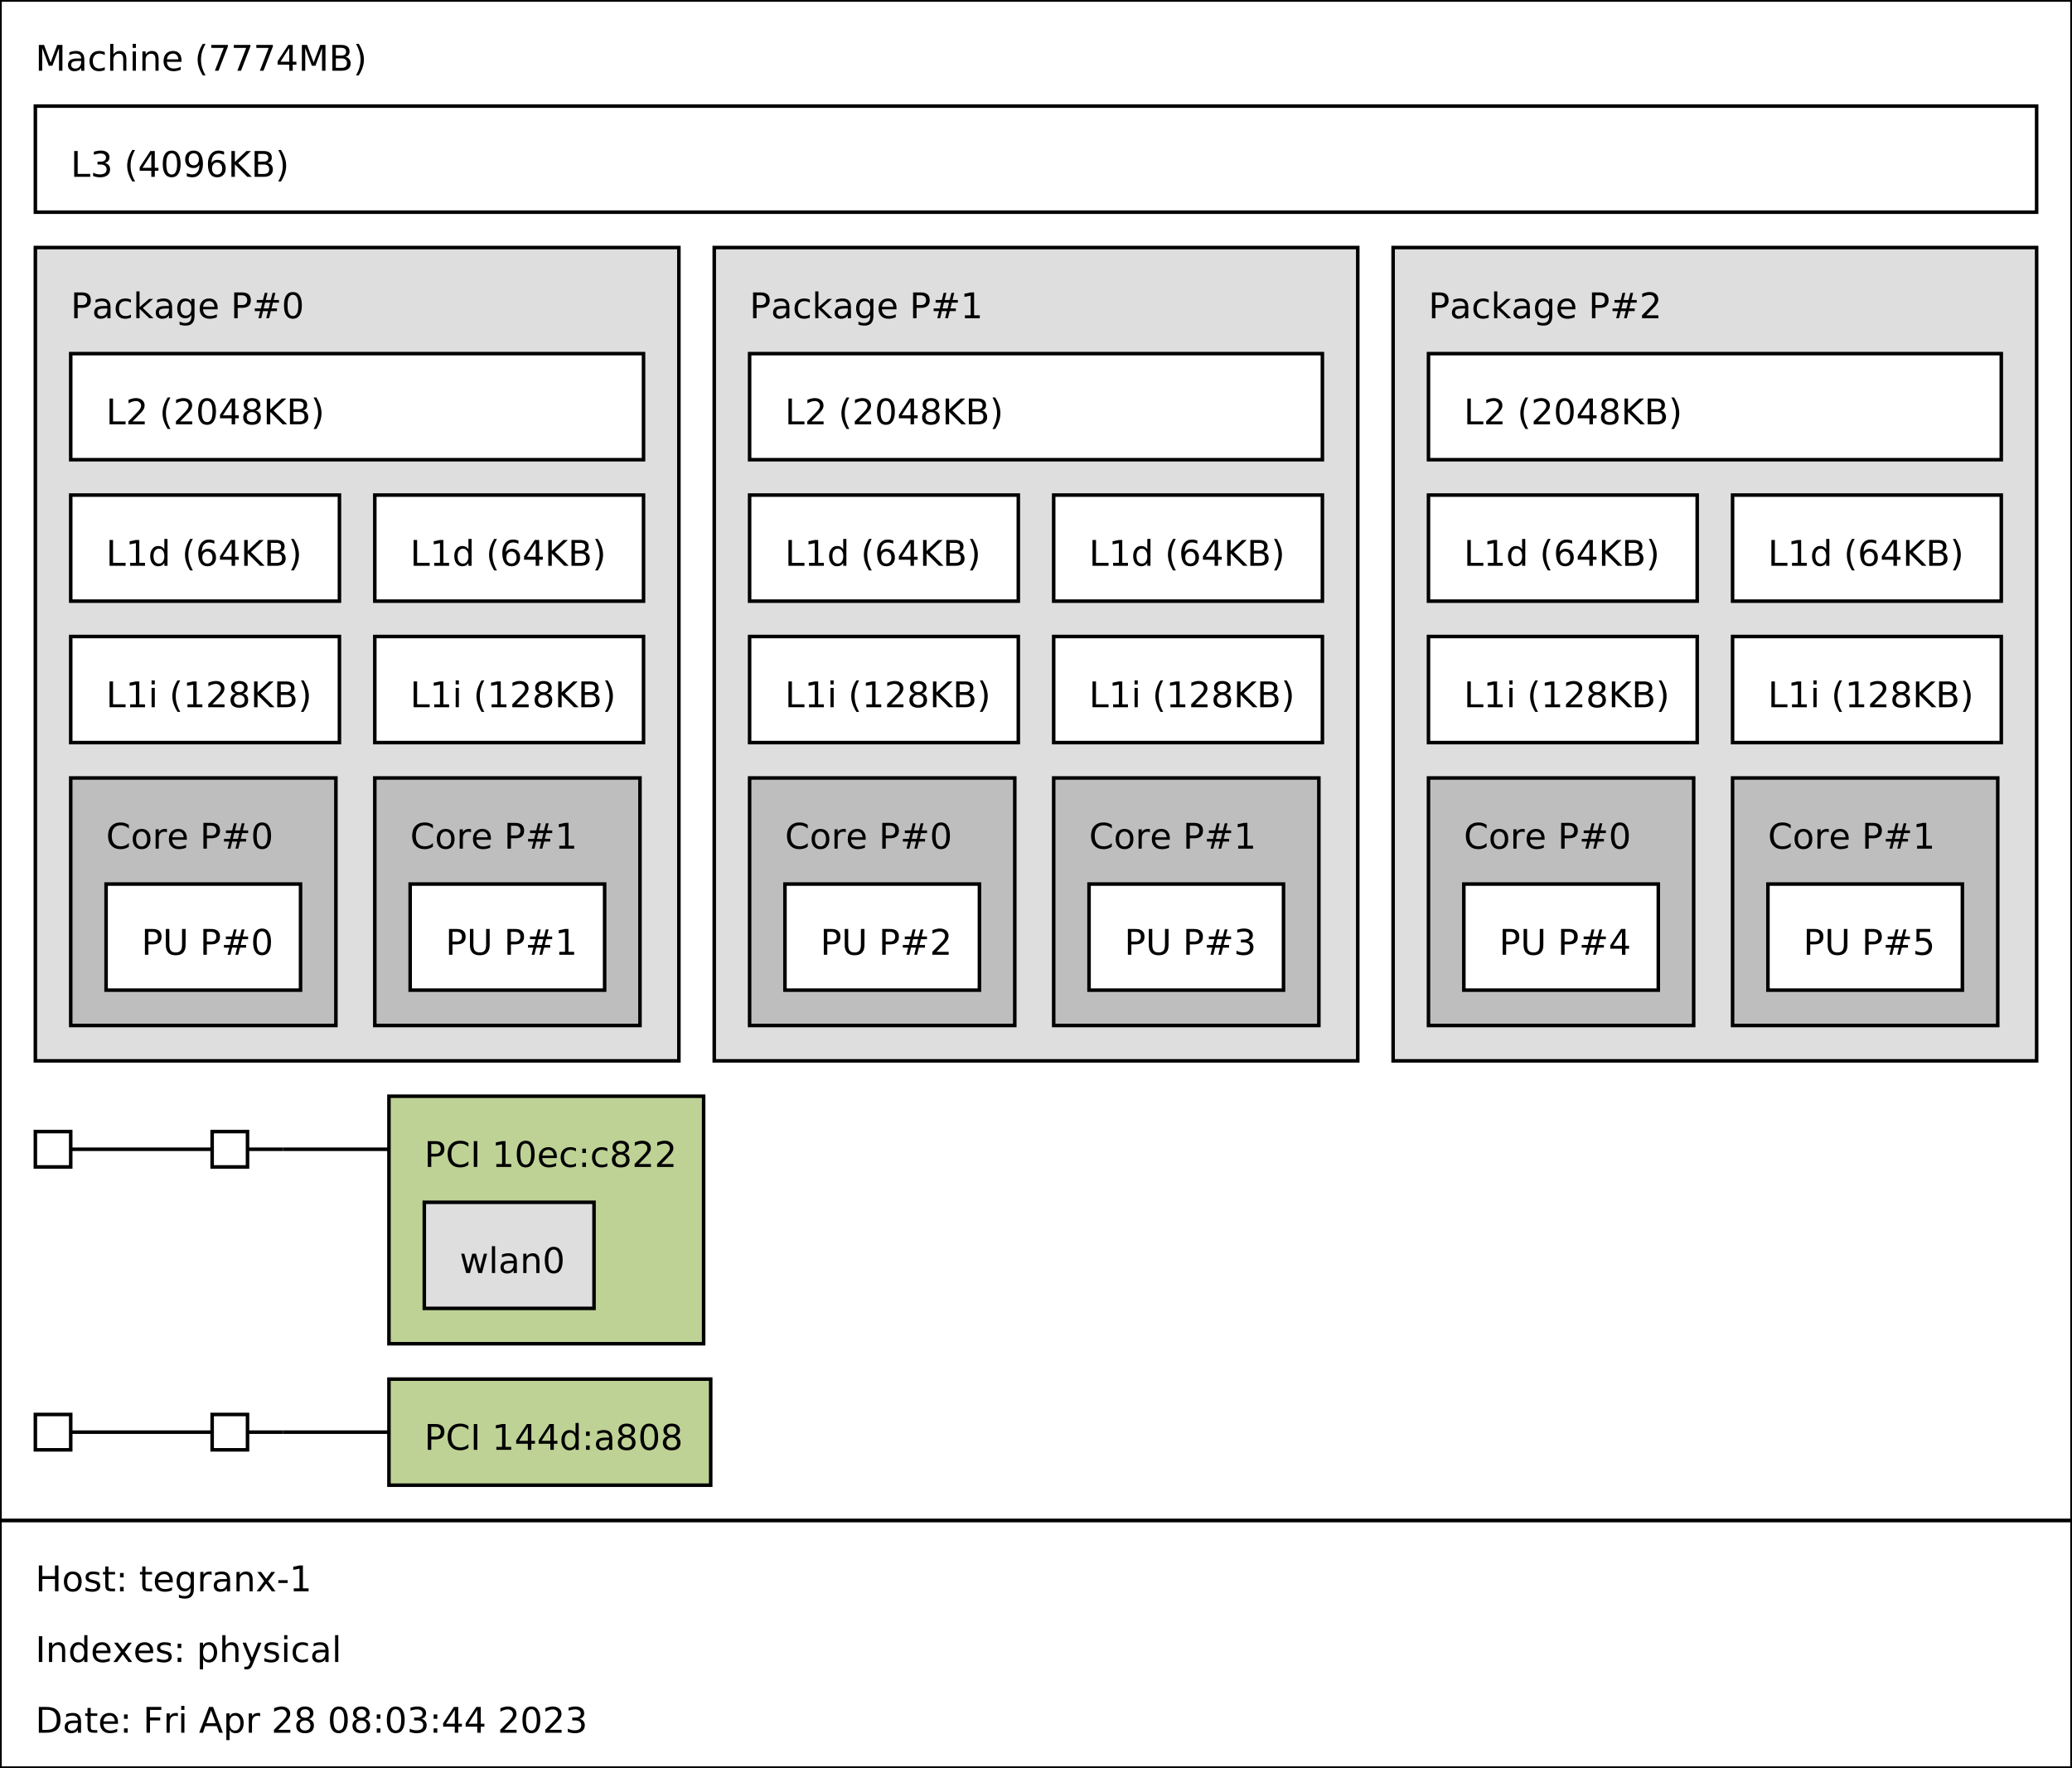 <?xml version="1.0" encoding="UTF-8"?>
<svg xmlns="http://www.w3.org/2000/svg" xmlns:xlink="http://www.w3.org/1999/xlink" width="586pt" height="500pt" viewBox="0 0 586 500" version="1.1">
<rect x="0" y="0" width="586" height="500" fill="#808080" stroke="none"/>
<defs>
<g>
<symbol overflow="visible" id="glyph0-0">
<path style="stroke:none;" d="M 0.5 1.766 L 0.5 -7.047 L 5.5 -7.047 L 5.5 1.766 Z M 1.062 1.219 L 4.938 1.219 L 4.938 -6.484 L 1.062 -6.484 Z M 1.062 1.219 "/>
</symbol>
<symbol overflow="visible" id="glyph0-1">
<path style="stroke:none;" d="M 0.984 -7.297 L 2.453 -7.297 L 4.312 -2.328 L 6.188 -7.297 L 7.656 -7.297 L 7.656 0 L 6.688 0 L 6.688 -6.406 L 4.812 -1.406 L 3.812 -1.406 L 1.938 -6.406 L 1.938 0 L 0.984 0 Z M 0.984 -7.297 "/>
</symbol>
<symbol overflow="visible" id="glyph0-2">
<path style="stroke:none;" d="M 3.422 -2.75 C 2.703 -2.75 2.203 -2.664 1.922 -2.5 C 1.641 -2.332 1.5 -2.051 1.5 -1.656 C 1.5 -1.332 1.602 -1.078 1.812 -0.891 C 2.02 -0.703 2.305 -0.609 2.672 -0.609 C 3.172 -0.609 3.57 -0.785 3.875 -1.141 C 4.176 -1.492 4.328 -1.961 4.328 -2.547 L 4.328 -2.75 Z M 5.219 -3.125 L 5.219 0 L 4.328 0 L 4.328 -0.828 C 4.117 -0.492 3.859 -0.25 3.547 -0.094 C 3.242 0.059 2.875 0.141 2.438 0.141 C 1.875 0.141 1.426 -0.016 1.094 -0.328 C 0.758 -0.641 0.594 -1.062 0.594 -1.594 C 0.594 -2.207 0.801 -2.672 1.219 -2.984 C 1.633 -3.297 2.25 -3.453 3.062 -3.453 L 4.328 -3.453 L 4.328 -3.547 C 4.328 -3.953 4.188 -4.27 3.906 -4.5 C 3.633 -4.727 3.254 -4.844 2.766 -4.844 C 2.453 -4.844 2.145 -4.801 1.844 -4.719 C 1.551 -4.645 1.27 -4.535 1 -4.391 L 1 -5.219 C 1.332 -5.344 1.648 -5.438 1.953 -5.5 C 2.266 -5.562 2.566 -5.594 2.859 -5.594 C 3.648 -5.594 4.238 -5.391 4.625 -4.984 C 5.02 -4.578 5.219 -3.957 5.219 -3.125 Z M 5.219 -3.125 "/>
</symbol>
<symbol overflow="visible" id="glyph0-3">
<path style="stroke:none;" d="M 4.875 -5.266 L 4.875 -4.422 C 4.625 -4.555 4.367 -4.66 4.109 -4.734 C 3.859 -4.805 3.602 -4.844 3.344 -4.844 C 2.758 -4.844 2.305 -4.656 1.984 -4.281 C 1.66 -3.914 1.5 -3.398 1.5 -2.734 C 1.5 -2.066 1.66 -1.547 1.984 -1.172 C 2.305 -0.805 2.758 -0.625 3.344 -0.625 C 3.602 -0.625 3.859 -0.656 4.109 -0.719 C 4.367 -0.789 4.625 -0.898 4.875 -1.047 L 4.875 -0.203 C 4.625 -0.086 4.363 -0.004 4.094 0.047 C 3.832 0.109 3.551 0.141 3.25 0.141 C 2.414 0.141 1.754 -0.113 1.266 -0.625 C 0.785 -1.145 0.547 -1.848 0.547 -2.734 C 0.547 -3.617 0.789 -4.316 1.281 -4.828 C 1.77 -5.336 2.441 -5.594 3.297 -5.594 C 3.578 -5.594 3.848 -5.566 4.109 -5.516 C 4.367 -5.461 4.625 -5.379 4.875 -5.266 Z M 4.875 -5.266 "/>
</symbol>
<symbol overflow="visible" id="glyph0-4">
<path style="stroke:none;" d="M 5.484 -3.297 L 5.484 0 L 4.594 0 L 4.594 -3.266 C 4.594 -3.785 4.488 -4.172 4.281 -4.422 C 4.082 -4.68 3.781 -4.812 3.375 -4.812 C 2.895 -4.812 2.516 -4.656 2.234 -4.344 C 1.953 -4.039 1.812 -3.625 1.812 -3.094 L 1.812 0 L 0.906 0 L 0.906 -7.594 L 1.812 -7.594 L 1.812 -4.625 C 2.031 -4.945 2.285 -5.188 2.578 -5.344 C 2.867 -5.508 3.203 -5.594 3.578 -5.594 C 4.203 -5.594 4.676 -5.398 5 -5.016 C 5.32 -4.629 5.484 -4.055 5.484 -3.297 Z M 5.484 -3.297 "/>
</symbol>
<symbol overflow="visible" id="glyph0-5">
<path style="stroke:none;" d="M 0.938 -5.469 L 1.844 -5.469 L 1.844 0 L 0.938 0 Z M 0.938 -7.594 L 1.844 -7.594 L 1.844 -6.453 L 0.938 -6.453 Z M 0.938 -7.594 "/>
</symbol>
<symbol overflow="visible" id="glyph0-6">
<path style="stroke:none;" d="M 5.484 -3.297 L 5.484 0 L 4.594 0 L 4.594 -3.266 C 4.594 -3.785 4.488 -4.172 4.281 -4.422 C 4.082 -4.68 3.781 -4.812 3.375 -4.812 C 2.895 -4.812 2.516 -4.656 2.234 -4.344 C 1.953 -4.039 1.812 -3.625 1.812 -3.094 L 1.812 0 L 0.906 0 L 0.906 -5.469 L 1.812 -5.469 L 1.812 -4.625 C 2.031 -4.945 2.285 -5.188 2.578 -5.344 C 2.867 -5.508 3.203 -5.594 3.578 -5.594 C 4.203 -5.594 4.676 -5.398 5 -5.016 C 5.32 -4.629 5.484 -4.055 5.484 -3.297 Z M 5.484 -3.297 "/>
</symbol>
<symbol overflow="visible" id="glyph0-7">
<path style="stroke:none;" d="M 5.625 -2.953 L 5.625 -2.516 L 1.484 -2.516 C 1.523 -1.898 1.711 -1.43 2.047 -1.109 C 2.379 -0.785 2.844 -0.625 3.438 -0.625 C 3.781 -0.625 4.113 -0.664 4.438 -0.75 C 4.77 -0.832 5.094 -0.957 5.406 -1.125 L 5.406 -0.281 C 5.082 -0.145 4.75 -0.039 4.406 0.031 C 4.07 0.102 3.734 0.141 3.391 0.141 C 2.516 0.141 1.82 -0.109 1.312 -0.609 C 0.801 -1.117 0.547 -1.812 0.547 -2.688 C 0.547 -3.582 0.785 -4.289 1.266 -4.812 C 1.754 -5.332 2.41 -5.594 3.234 -5.594 C 3.973 -5.594 4.555 -5.359 4.984 -4.891 C 5.41 -4.422 5.625 -3.773 5.625 -2.953 Z M 4.719 -3.219 C 4.719 -3.707 4.582 -4.098 4.312 -4.391 C 4.039 -4.691 3.688 -4.844 3.25 -4.844 C 2.738 -4.844 2.332 -4.695 2.031 -4.406 C 1.738 -4.125 1.566 -3.727 1.516 -3.219 Z M 4.719 -3.219 "/>
</symbol>
<symbol overflow="visible" id="glyph0-8">
<path style="stroke:none;" d=""/>
</symbol>
<symbol overflow="visible" id="glyph0-9">
<path style="stroke:none;" d="M 3.094 -7.594 C 2.664 -6.844 2.344 -6.098 2.125 -5.359 C 1.914 -4.629 1.812 -3.891 1.812 -3.141 C 1.812 -2.391 1.914 -1.645 2.125 -0.906 C 2.344 -0.164 2.664 0.57 3.094 1.312 L 2.312 1.312 C 1.832 0.551 1.469 -0.195 1.219 -0.938 C 0.977 -1.676 0.859 -2.41 0.859 -3.141 C 0.859 -3.867 0.977 -4.598 1.219 -5.328 C 1.457 -6.066 1.82 -6.82 2.312 -7.594 Z M 3.094 -7.594 "/>
</symbol>
<symbol overflow="visible" id="glyph0-10">
<path style="stroke:none;" d="M 0.828 -7.297 L 5.516 -7.297 L 5.516 -6.875 L 2.859 0 L 1.828 0 L 4.328 -6.453 L 0.828 -6.453 Z M 0.828 -7.297 "/>
</symbol>
<symbol overflow="visible" id="glyph0-11">
<path style="stroke:none;" d="M 3.781 -6.438 L 1.297 -2.547 L 3.781 -2.547 Z M 3.516 -7.297 L 4.766 -7.297 L 4.766 -2.547 L 5.797 -2.547 L 5.797 -1.719 L 4.766 -1.719 L 4.766 0 L 3.781 0 L 3.781 -1.719 L 0.484 -1.719 L 0.484 -2.672 Z M 3.516 -7.297 "/>
</symbol>
<symbol overflow="visible" id="glyph0-12">
<path style="stroke:none;" d="M 1.969 -3.484 L 1.969 -0.812 L 3.547 -0.812 C 4.078 -0.812 4.469 -0.922 4.719 -1.141 C 4.977 -1.359 5.109 -1.695 5.109 -2.156 C 5.109 -2.602 4.977 -2.938 4.719 -3.156 C 4.469 -3.375 4.078 -3.484 3.547 -3.484 Z M 1.969 -6.484 L 1.969 -4.281 L 3.422 -4.281 C 3.91 -4.281 4.27 -4.367 4.5 -4.547 C 4.738 -4.734 4.859 -5.008 4.859 -5.375 C 4.859 -5.75 4.738 -6.023 4.5 -6.203 C 4.27 -6.391 3.91 -6.484 3.422 -6.484 Z M 0.984 -7.297 L 3.5 -7.297 C 4.25 -7.297 4.828 -7.141 5.234 -6.828 C 5.641 -6.516 5.844 -6.066 5.844 -5.484 C 5.844 -5.035 5.738 -4.68 5.531 -4.422 C 5.32 -4.16 5.02 -4 4.625 -3.938 C 5.102 -3.832 5.477 -3.613 5.75 -3.281 C 6.02 -2.945 6.156 -2.535 6.156 -2.047 C 6.156 -1.391 5.93 -0.883 5.484 -0.531 C 5.047 -0.176 4.414 0 3.594 0 L 0.984 0 Z M 0.984 -7.297 "/>
</symbol>
<symbol overflow="visible" id="glyph0-13">
<path style="stroke:none;" d="M 0.797 -7.594 L 1.578 -7.594 C 2.066 -6.82 2.43 -6.066 2.672 -5.328 C 2.922 -4.598 3.047 -3.867 3.047 -3.141 C 3.047 -2.41 2.922 -1.676 2.672 -0.938 C 2.43 -0.195 2.066 0.551 1.578 1.312 L 0.797 1.312 C 1.234 0.57 1.555 -0.164 1.766 -0.906 C 1.984 -1.645 2.094 -2.391 2.094 -3.141 C 2.094 -3.891 1.984 -4.629 1.766 -5.359 C 1.555 -6.098 1.234 -6.844 0.797 -7.594 Z M 0.797 -7.594 "/>
</symbol>
<symbol overflow="visible" id="glyph0-14">
<path style="stroke:none;" d="M 0.984 -7.297 L 1.969 -7.297 L 1.969 -0.828 L 5.516 -0.828 L 5.516 0 L 0.984 0 Z M 0.984 -7.297 "/>
</symbol>
<symbol overflow="visible" id="glyph0-15">
<path style="stroke:none;" d="M 4.062 -3.938 C 4.531 -3.832 4.895 -3.617 5.156 -3.297 C 5.426 -2.984 5.562 -2.594 5.562 -2.125 C 5.562 -1.406 5.312 -0.848 4.812 -0.453 C 4.32 -0.055 3.617 0.141 2.703 0.141 C 2.398 0.141 2.086 0.109 1.766 0.047 C 1.441 -0.012 1.109 -0.102 0.766 -0.219 L 0.766 -1.172 C 1.035 -1.016 1.332 -0.895 1.656 -0.812 C 1.988 -0.727 2.332 -0.688 2.688 -0.688 C 3.301 -0.688 3.77 -0.805 4.094 -1.047 C 4.414 -1.297 4.578 -1.656 4.578 -2.125 C 4.578 -2.551 4.426 -2.883 4.125 -3.125 C 3.82 -3.363 3.406 -3.484 2.875 -3.484 L 2.016 -3.484 L 2.016 -4.297 L 2.906 -4.297 C 3.395 -4.297 3.766 -4.395 4.016 -4.594 C 4.273 -4.789 4.406 -5.07 4.406 -5.438 C 4.406 -5.801 4.27 -6.082 4 -6.281 C 3.738 -6.488 3.363 -6.594 2.875 -6.594 C 2.602 -6.594 2.312 -6.562 2 -6.5 C 1.688 -6.445 1.348 -6.359 0.984 -6.234 L 0.984 -7.109 C 1.359 -7.211 1.707 -7.289 2.031 -7.344 C 2.363 -7.395 2.672 -7.422 2.953 -7.422 C 3.703 -7.422 4.297 -7.25 4.734 -6.906 C 5.172 -6.57 5.391 -6.113 5.391 -5.531 C 5.391 -5.125 5.273 -4.781 5.047 -4.5 C 4.816 -4.227 4.488 -4.039 4.062 -3.938 Z M 4.062 -3.938 "/>
</symbol>
<symbol overflow="visible" id="glyph0-16">
<path style="stroke:none;" d="M 3.172 -6.641 C 2.672 -6.641 2.289 -6.391 2.031 -5.891 C 1.781 -5.391 1.656 -4.641 1.656 -3.641 C 1.656 -2.641 1.781 -1.891 2.031 -1.391 C 2.289 -0.891 2.672 -0.641 3.172 -0.641 C 3.691 -0.641 4.078 -0.891 4.328 -1.391 C 4.586 -1.891 4.719 -2.641 4.719 -3.641 C 4.719 -4.641 4.586 -5.391 4.328 -5.891 C 4.078 -6.391 3.691 -6.641 3.172 -6.641 Z M 3.172 -7.422 C 3.992 -7.422 4.617 -7.098 5.047 -6.453 C 5.484 -5.805 5.703 -4.867 5.703 -3.641 C 5.703 -2.41 5.484 -1.473 5.047 -0.828 C 4.617 -0.18 3.992 0.141 3.172 0.141 C 2.359 0.141 1.734 -0.18 1.297 -0.828 C 0.867 -1.473 0.656 -2.41 0.656 -3.641 C 0.656 -4.867 0.867 -5.805 1.297 -6.453 C 1.734 -7.098 2.359 -7.422 3.172 -7.422 Z M 3.172 -7.422 "/>
</symbol>
<symbol overflow="visible" id="glyph0-17">
<path style="stroke:none;" d="M 1.094 -0.156 L 1.094 -1.047 C 1.344 -0.93 1.594 -0.844 1.844 -0.781 C 2.102 -0.719 2.352 -0.688 2.594 -0.688 C 3.25 -0.688 3.75 -0.906 4.094 -1.344 C 4.438 -1.781 4.629 -2.445 4.672 -3.344 C 4.484 -3.062 4.242 -2.844 3.953 -2.688 C 3.672 -2.539 3.352 -2.469 3 -2.469 C 2.27 -2.469 1.691 -2.688 1.266 -3.125 C 0.836 -3.57 0.625 -4.176 0.625 -4.938 C 0.625 -5.688 0.844 -6.285 1.281 -6.734 C 1.727 -7.191 2.32 -7.422 3.062 -7.422 C 3.906 -7.422 4.547 -7.098 4.984 -6.453 C 5.43 -5.805 5.656 -4.867 5.656 -3.641 C 5.656 -2.492 5.383 -1.578 4.844 -0.891 C 4.301 -0.203 3.566 0.141 2.641 0.141 C 2.391 0.141 2.141 0.113 1.891 0.062 C 1.641 0.02 1.375 -0.051 1.094 -0.156 Z M 3.062 -3.25 C 3.5 -3.25 3.848 -3.398 4.109 -3.703 C 4.367 -4.004 4.5 -4.414 4.5 -4.938 C 4.5 -5.469 4.367 -5.883 4.109 -6.188 C 3.848 -6.488 3.5 -6.641 3.062 -6.641 C 2.613 -6.641 2.258 -6.488 2 -6.188 C 1.75 -5.883 1.625 -5.469 1.625 -4.938 C 1.625 -4.414 1.75 -4.004 2 -3.703 C 2.258 -3.398 2.613 -3.25 3.062 -3.25 Z M 3.062 -3.25 "/>
</symbol>
<symbol overflow="visible" id="glyph0-18">
<path style="stroke:none;" d="M 3.297 -4.031 C 2.859 -4.031 2.508 -3.879 2.25 -3.578 C 1.988 -3.273 1.859 -2.863 1.859 -2.344 C 1.859 -1.812 1.988 -1.395 2.25 -1.094 C 2.508 -0.789 2.859 -0.641 3.297 -0.641 C 3.742 -0.641 4.094 -0.789 4.344 -1.094 C 4.602 -1.395 4.734 -1.812 4.734 -2.344 C 4.734 -2.863 4.602 -3.273 4.344 -3.578 C 4.094 -3.879 3.742 -4.031 3.297 -4.031 Z M 5.266 -7.125 L 5.266 -6.234 C 5.016 -6.348 4.758 -6.438 4.5 -6.5 C 4.25 -6.562 4.004 -6.594 3.766 -6.594 C 3.109 -6.594 2.609 -6.375 2.266 -5.938 C 1.922 -5.5 1.727 -4.832 1.688 -3.938 C 1.875 -4.219 2.113 -4.43 2.406 -4.578 C 2.695 -4.734 3.016 -4.812 3.359 -4.812 C 4.086 -4.812 4.664 -4.586 5.094 -4.141 C 5.52 -3.703 5.734 -3.102 5.734 -2.344 C 5.734 -1.594 5.508 -0.988 5.062 -0.531 C 4.625 -0.082 4.035 0.141 3.297 0.141 C 2.453 0.141 1.805 -0.18 1.359 -0.828 C 0.922 -1.473 0.703 -2.41 0.703 -3.641 C 0.703 -4.785 0.973 -5.703 1.516 -6.391 C 2.066 -7.078 2.801 -7.422 3.719 -7.422 C 3.969 -7.422 4.219 -7.395 4.469 -7.344 C 4.719 -7.301 4.984 -7.227 5.266 -7.125 Z M 5.266 -7.125 "/>
</symbol>
<symbol overflow="visible" id="glyph0-19">
<path style="stroke:none;" d="M 0.984 -7.297 L 1.969 -7.297 L 1.969 -4.203 L 5.234 -7.297 L 6.516 -7.297 L 2.891 -3.891 L 6.766 0 L 5.469 0 L 1.969 -3.516 L 1.969 0 L 0.984 0 Z M 0.984 -7.297 "/>
</symbol>
<symbol overflow="visible" id="glyph0-20">
<path style="stroke:none;" d="M 1.969 -6.484 L 1.969 -3.734 L 3.203 -3.734 C 3.66 -3.734 4.016 -3.852 4.266 -4.094 C 4.523 -4.332 4.656 -4.672 4.656 -5.109 C 4.656 -5.547 4.523 -5.883 4.266 -6.125 C 4.016 -6.363 3.66 -6.484 3.203 -6.484 Z M 0.984 -7.297 L 3.203 -7.297 C 4.023 -7.297 4.645 -7.109 5.062 -6.734 C 5.477 -6.367 5.688 -5.828 5.688 -5.109 C 5.688 -4.391 5.477 -3.848 5.062 -3.484 C 4.645 -3.117 4.023 -2.938 3.203 -2.938 L 1.969 -2.938 L 1.969 0 L 0.984 0 Z M 0.984 -7.297 "/>
</symbol>
<symbol overflow="visible" id="glyph0-21">
<path style="stroke:none;" d="M 0.906 -7.594 L 1.812 -7.594 L 1.812 -3.109 L 4.5 -5.469 L 5.641 -5.469 L 2.734 -2.906 L 5.766 0 L 4.594 0 L 1.812 -2.672 L 1.812 0 L 0.906 0 Z M 0.906 -7.594 "/>
</symbol>
<symbol overflow="visible" id="glyph0-22">
<path style="stroke:none;" d="M 4.547 -2.797 C 4.547 -3.453 4.41 -3.957 4.141 -4.312 C 3.867 -4.664 3.492 -4.844 3.016 -4.844 C 2.523 -4.844 2.145 -4.664 1.875 -4.312 C 1.613 -3.957 1.484 -3.453 1.484 -2.797 C 1.484 -2.148 1.613 -1.645 1.875 -1.281 C 2.145 -0.926 2.523 -0.75 3.016 -0.75 C 3.492 -0.75 3.867 -0.926 4.141 -1.281 C 4.41 -1.645 4.547 -2.148 4.547 -2.797 Z M 5.438 -0.672 C 5.438 0.254 5.227 0.941 4.812 1.391 C 4.406 1.848 3.773 2.078 2.922 2.078 C 2.609 2.078 2.312 2.051 2.031 2 C 1.75 1.957 1.477 1.891 1.219 1.797 L 1.219 0.922 C 1.477 1.066 1.734 1.172 1.984 1.234 C 2.242 1.305 2.508 1.344 2.781 1.344 C 3.363 1.344 3.801 1.188 4.094 0.875 C 4.395 0.57 4.547 0.105 4.547 -0.516 L 4.547 -0.969 C 4.359 -0.645 4.117 -0.398 3.828 -0.234 C 3.535 -0.078 3.188 0 2.781 0 C 2.113 0 1.57 -0.254 1.156 -0.766 C 0.75 -1.273 0.547 -1.953 0.547 -2.797 C 0.547 -3.641 0.75 -4.316 1.156 -4.828 C 1.57 -5.336 2.113 -5.594 2.781 -5.594 C 3.188 -5.594 3.535 -5.516 3.828 -5.359 C 4.117 -5.203 4.359 -4.961 4.547 -4.641 L 4.547 -5.469 L 5.438 -5.469 Z M 5.438 -0.672 "/>
</symbol>
<symbol overflow="visible" id="glyph0-23">
<path style="stroke:none;" d="M 5.109 -4.406 L 3.688 -4.406 L 3.281 -2.766 L 4.719 -2.766 Z M 4.375 -7.172 L 3.875 -5.156 L 5.297 -5.156 L 5.812 -7.172 L 6.594 -7.172 L 6.094 -5.156 L 7.609 -5.156 L 7.609 -4.406 L 5.906 -4.406 L 5.5 -2.766 L 7.047 -2.766 L 7.047 -2.016 L 5.312 -2.016 L 4.797 0 L 4.016 0 L 4.516 -2.016 L 3.094 -2.016 L 2.594 0 L 1.797 0 L 2.312 -2.016 L 0.766 -2.016 L 0.766 -2.766 L 2.484 -2.766 L 2.906 -4.406 L 1.328 -4.406 L 1.328 -5.156 L 3.094 -5.156 L 3.594 -7.172 Z M 4.375 -7.172 "/>
</symbol>
<symbol overflow="visible" id="glyph0-24">
<path style="stroke:none;" d="M 1.922 -0.828 L 5.359 -0.828 L 5.359 0 L 0.734 0 L 0.734 -0.828 C 1.109 -1.211 1.617 -1.734 2.266 -2.391 C 2.91 -3.047 3.316 -3.469 3.484 -3.656 C 3.797 -4.008 4.016 -4.305 4.141 -4.547 C 4.266 -4.797 4.328 -5.039 4.328 -5.281 C 4.328 -5.664 4.191 -5.977 3.922 -6.219 C 3.648 -6.469 3.297 -6.594 2.859 -6.594 C 2.547 -6.594 2.219 -6.535 1.875 -6.422 C 1.539 -6.316 1.176 -6.156 0.781 -5.938 L 0.781 -6.938 C 1.176 -7.094 1.547 -7.211 1.891 -7.297 C 2.234 -7.379 2.551 -7.422 2.844 -7.422 C 3.594 -7.422 4.191 -7.234 4.641 -6.859 C 5.098 -6.484 5.328 -5.977 5.328 -5.344 C 5.328 -5.039 5.27 -4.754 5.156 -4.484 C 5.039 -4.223 4.836 -3.91 4.547 -3.547 C 4.461 -3.453 4.203 -3.176 3.766 -2.719 C 3.328 -2.27 2.711 -1.641 1.922 -0.828 Z M 1.922 -0.828 "/>
</symbol>
<symbol overflow="visible" id="glyph0-25">
<path style="stroke:none;" d="M 3.172 -3.469 C 2.703 -3.469 2.332 -3.336 2.062 -3.078 C 1.801 -2.828 1.672 -2.484 1.672 -2.047 C 1.672 -1.609 1.801 -1.266 2.062 -1.016 C 2.332 -0.766 2.703 -0.641 3.172 -0.641 C 3.641 -0.641 4.008 -0.766 4.281 -1.016 C 4.551 -1.266 4.688 -1.609 4.688 -2.047 C 4.688 -2.484 4.551 -2.828 4.281 -3.078 C 4.02 -3.336 3.648 -3.469 3.172 -3.469 Z M 2.188 -3.875 C 1.77 -3.977 1.441 -4.176 1.203 -4.469 C 0.961 -4.758 0.844 -5.113 0.844 -5.531 C 0.844 -6.113 1.051 -6.57 1.469 -6.906 C 1.883 -7.25 2.453 -7.422 3.172 -7.422 C 3.898 -7.422 4.473 -7.25 4.891 -6.906 C 5.305 -6.57 5.516 -6.113 5.516 -5.531 C 5.516 -5.113 5.395 -4.758 5.156 -4.469 C 4.914 -4.176 4.586 -3.977 4.172 -3.875 C 4.648 -3.77 5.02 -3.555 5.281 -3.234 C 5.539 -2.91 5.672 -2.516 5.672 -2.047 C 5.672 -1.336 5.457 -0.797 5.031 -0.422 C 4.602 -0.047 3.984 0.141 3.172 0.141 C 2.367 0.141 1.75 -0.047 1.312 -0.422 C 0.883 -0.797 0.672 -1.336 0.672 -2.047 C 0.672 -2.516 0.805 -2.91 1.078 -3.234 C 1.348 -3.555 1.719 -3.77 2.188 -3.875 Z M 1.828 -5.438 C 1.828 -5.062 1.945 -4.766 2.188 -4.547 C 2.426 -4.336 2.754 -4.234 3.172 -4.234 C 3.598 -4.234 3.93 -4.336 4.172 -4.547 C 4.41 -4.766 4.531 -5.062 4.531 -5.438 C 4.531 -5.812 4.41 -6.102 4.172 -6.312 C 3.93 -6.531 3.598 -6.641 3.172 -6.641 C 2.754 -6.641 2.426 -6.531 2.188 -6.312 C 1.945 -6.102 1.828 -5.812 1.828 -5.438 Z M 1.828 -5.438 "/>
</symbol>
<symbol overflow="visible" id="glyph0-26">
<path style="stroke:none;" d="M 1.234 -0.828 L 2.859 -0.828 L 2.859 -6.391 L 1.094 -6.047 L 1.094 -6.938 L 2.844 -7.297 L 3.828 -7.297 L 3.828 -0.828 L 5.438 -0.828 L 5.438 0 L 1.234 0 Z M 1.234 -0.828 "/>
</symbol>
<symbol overflow="visible" id="glyph0-27">
<path style="stroke:none;" d="M 4.547 -4.641 L 4.547 -7.594 L 5.438 -7.594 L 5.438 0 L 4.547 0 L 4.547 -0.828 C 4.359 -0.492 4.117 -0.25 3.828 -0.094 C 3.535 0.059 3.188 0.141 2.781 0.141 C 2.125 0.141 1.586 -0.117 1.172 -0.641 C 0.754 -1.172 0.547 -1.867 0.547 -2.734 C 0.547 -3.586 0.754 -4.273 1.172 -4.797 C 1.586 -5.328 2.125 -5.594 2.781 -5.594 C 3.188 -5.594 3.535 -5.516 3.828 -5.359 C 4.117 -5.203 4.359 -4.961 4.547 -4.641 Z M 1.484 -2.734 C 1.484 -2.066 1.617 -1.547 1.891 -1.172 C 2.16 -0.797 2.535 -0.609 3.016 -0.609 C 3.484 -0.609 3.852 -0.797 4.125 -1.172 C 4.406 -1.547 4.547 -2.066 4.547 -2.734 C 4.547 -3.391 4.406 -3.906 4.125 -4.281 C 3.852 -4.656 3.484 -4.844 3.016 -4.844 C 2.535 -4.844 2.16 -4.656 1.891 -4.281 C 1.617 -3.906 1.484 -3.391 1.484 -2.734 Z M 1.484 -2.734 "/>
</symbol>
<symbol overflow="visible" id="glyph0-28">
<path style="stroke:none;" d="M 6.438 -6.734 L 6.438 -5.688 C 6.102 -6 5.75 -6.227 5.375 -6.375 C 5 -6.531 4.602 -6.609 4.188 -6.609 C 3.352 -6.609 2.711 -6.352 2.266 -5.844 C 1.828 -5.332 1.609 -4.598 1.609 -3.641 C 1.609 -2.68 1.828 -1.945 2.266 -1.438 C 2.711 -0.926 3.352 -0.672 4.188 -0.672 C 4.602 -0.672 5 -0.742 5.375 -0.891 C 5.75 -1.047 6.102 -1.281 6.438 -1.594 L 6.438 -0.562 C 6.094 -0.32 5.727 -0.145 5.344 -0.031 C 4.957 0.082 4.551 0.141 4.125 0.141 C 3.02 0.141 2.148 -0.195 1.516 -0.875 C 0.879 -1.551 0.562 -2.473 0.562 -3.641 C 0.562 -4.805 0.879 -5.727 1.516 -6.406 C 2.148 -7.082 3.02 -7.422 4.125 -7.422 C 4.562 -7.422 4.973 -7.363 5.359 -7.25 C 5.742 -7.133 6.102 -6.961 6.438 -6.734 Z M 6.438 -6.734 "/>
</symbol>
<symbol overflow="visible" id="glyph0-29">
<path style="stroke:none;" d="M 3.062 -4.844 C 2.582 -4.844 2.203 -4.656 1.922 -4.281 C 1.641 -3.906 1.5 -3.391 1.5 -2.734 C 1.5 -2.078 1.633 -1.562 1.906 -1.188 C 2.188 -0.812 2.57 -0.625 3.062 -0.625 C 3.539 -0.625 3.922 -0.812 4.203 -1.188 C 4.484 -1.562 4.625 -2.078 4.625 -2.734 C 4.625 -3.379 4.484 -3.891 4.203 -4.266 C 3.922 -4.648 3.539 -4.844 3.062 -4.844 Z M 3.062 -5.594 C 3.844 -5.594 4.457 -5.336 4.906 -4.828 C 5.352 -4.328 5.578 -3.629 5.578 -2.734 C 5.578 -1.836 5.352 -1.133 4.906 -0.625 C 4.457 -0.113 3.844 0.141 3.062 0.141 C 2.281 0.141 1.664 -0.113 1.219 -0.625 C 0.77 -1.133 0.547 -1.836 0.547 -2.734 C 0.547 -3.629 0.77 -4.328 1.219 -4.828 C 1.664 -5.336 2.281 -5.594 3.062 -5.594 Z M 3.062 -5.594 "/>
</symbol>
<symbol overflow="visible" id="glyph0-30">
<path style="stroke:none;" d="M 4.109 -4.625 C 4.004 -4.688 3.895 -4.727 3.781 -4.75 C 3.664 -4.781 3.535 -4.797 3.391 -4.797 C 2.879 -4.797 2.488 -4.629 2.219 -4.297 C 1.945 -3.973 1.812 -3.5 1.812 -2.875 L 1.812 0 L 0.906 0 L 0.906 -5.469 L 1.812 -5.469 L 1.812 -4.625 C 2 -4.957 2.242 -5.203 2.547 -5.359 C 2.848 -5.516 3.219 -5.594 3.656 -5.594 C 3.719 -5.594 3.785 -5.586 3.859 -5.578 C 3.93 -5.578 4.016 -5.566 4.109 -5.547 Z M 4.109 -4.625 "/>
</symbol>
<symbol overflow="visible" id="glyph0-31">
<path style="stroke:none;" d="M 0.875 -7.297 L 1.859 -7.297 L 1.859 -2.859 C 1.859 -2.078 2 -1.516 2.281 -1.172 C 2.562 -0.828 3.02 -0.656 3.656 -0.656 C 4.289 -0.656 4.75 -0.828 5.031 -1.172 C 5.312 -1.516 5.453 -2.078 5.453 -2.859 L 5.453 -7.297 L 6.453 -7.297 L 6.453 -2.734 C 6.453 -1.785 6.219 -1.066 5.75 -0.578 C 5.281 -0.098 4.582 0.141 3.656 0.141 C 2.738 0.141 2.047 -0.098 1.578 -0.578 C 1.109 -1.066 0.875 -1.785 0.875 -2.734 Z M 0.875 -7.297 "/>
</symbol>
<symbol overflow="visible" id="glyph0-32">
<path style="stroke:none;" d="M 1.078 -7.297 L 4.953 -7.297 L 4.953 -6.453 L 1.984 -6.453 L 1.984 -4.672 C 2.129 -4.723 2.27 -4.758 2.406 -4.781 C 2.551 -4.801 2.695 -4.812 2.844 -4.812 C 3.656 -4.812 4.297 -4.586 4.766 -4.141 C 5.242 -3.703 5.484 -3.102 5.484 -2.344 C 5.484 -1.551 5.238 -0.938 4.75 -0.5 C 4.27 -0.07 3.582 0.141 2.688 0.141 C 2.383 0.141 2.07 0.113 1.75 0.062 C 1.438 0.008 1.109 -0.066 0.766 -0.172 L 0.766 -1.156 C 1.066 -1 1.375 -0.879 1.688 -0.797 C 2 -0.723 2.328 -0.688 2.672 -0.688 C 3.234 -0.688 3.676 -0.832 4 -1.125 C 4.332 -1.426 4.5 -1.832 4.5 -2.344 C 4.5 -2.844 4.332 -3.238 4 -3.531 C 3.676 -3.832 3.234 -3.984 2.672 -3.984 C 2.41 -3.984 2.145 -3.953 1.875 -3.891 C 1.613 -3.836 1.348 -3.75 1.078 -3.625 Z M 1.078 -7.297 "/>
</symbol>
<symbol overflow="visible" id="glyph0-33">
<path style="stroke:none;" d="M 0.984 -7.297 L 1.969 -7.297 L 1.969 0 L 0.984 0 Z M 0.984 -7.297 "/>
</symbol>
<symbol overflow="visible" id="glyph0-34">
<path style="stroke:none;" d="M 1.172 -1.234 L 2.203 -1.234 L 2.203 0 L 1.172 0 Z M 1.172 -5.172 L 2.203 -5.172 L 2.203 -3.938 L 1.172 -3.938 Z M 1.172 -5.172 "/>
</symbol>
<symbol overflow="visible" id="glyph0-35">
<path style="stroke:none;" d="M 0.422 -5.469 L 1.312 -5.469 L 2.438 -1.203 L 3.562 -5.469 L 4.625 -5.469 L 5.75 -1.203 L 6.859 -5.469 L 7.766 -5.469 L 6.328 0 L 5.266 0 L 4.094 -4.484 L 2.906 0 L 1.844 0 Z M 0.422 -5.469 "/>
</symbol>
<symbol overflow="visible" id="glyph0-36">
<path style="stroke:none;" d="M 0.938 -7.594 L 1.844 -7.594 L 1.844 0 L 0.938 0 Z M 0.938 -7.594 "/>
</symbol>
<symbol overflow="visible" id="glyph0-37">
<path style="stroke:none;" d="M 0.984 -7.297 L 1.969 -7.297 L 1.969 -4.297 L 5.547 -4.297 L 5.547 -7.297 L 6.531 -7.297 L 6.531 0 L 5.547 0 L 5.547 -3.469 L 1.969 -3.469 L 1.969 0 L 0.984 0 Z M 0.984 -7.297 "/>
</symbol>
<symbol overflow="visible" id="glyph0-38">
<path style="stroke:none;" d="M 4.422 -5.312 L 4.422 -4.453 C 4.172 -4.586 3.91 -4.688 3.641 -4.75 C 3.367 -4.812 3.082 -4.844 2.781 -4.844 C 2.344 -4.844 2.008 -4.773 1.781 -4.641 C 1.562 -4.504 1.453 -4.301 1.453 -4.031 C 1.453 -3.82 1.531 -3.656 1.688 -3.531 C 1.844 -3.414 2.164 -3.305 2.656 -3.203 L 2.953 -3.125 C 3.598 -2.988 4.051 -2.797 4.312 -2.547 C 4.582 -2.297 4.719 -1.953 4.719 -1.516 C 4.719 -1.004 4.516 -0.598 4.109 -0.297 C 3.711 -0.004 3.164 0.141 2.469 0.141 C 2.164 0.141 1.852 0.109 1.531 0.047 C 1.219 -0.004 0.891 -0.086 0.547 -0.203 L 0.547 -1.125 C 0.879 -0.957 1.203 -0.828 1.516 -0.734 C 1.836 -0.648 2.16 -0.609 2.484 -0.609 C 2.898 -0.609 3.223 -0.68 3.453 -0.828 C 3.68 -0.973 3.797 -1.176 3.797 -1.438 C 3.797 -1.688 3.711 -1.875 3.547 -2 C 3.391 -2.133 3.031 -2.258 2.469 -2.375 L 2.156 -2.453 C 1.602 -2.566 1.203 -2.742 0.953 -2.984 C 0.703 -3.234 0.578 -3.566 0.578 -3.984 C 0.578 -4.504 0.758 -4.898 1.125 -5.172 C 1.488 -5.453 2.008 -5.594 2.688 -5.594 C 3.008 -5.594 3.316 -5.566 3.609 -5.516 C 3.91 -5.473 4.18 -5.406 4.422 -5.312 Z M 4.422 -5.312 "/>
</symbol>
<symbol overflow="visible" id="glyph0-39">
<path style="stroke:none;" d="M 1.828 -7.016 L 1.828 -5.469 L 3.688 -5.469 L 3.688 -4.766 L 1.828 -4.766 L 1.828 -1.797 C 1.828 -1.359 1.891 -1.07 2.016 -0.938 C 2.141 -0.812 2.391 -0.75 2.766 -0.75 L 3.688 -0.75 L 3.688 0 L 2.766 0 C 2.066 0 1.582 -0.129 1.312 -0.391 C 1.051 -0.648 0.922 -1.117 0.922 -1.797 L 0.922 -4.766 L 0.266 -4.766 L 0.266 -5.469 L 0.922 -5.469 L 0.922 -7.016 Z M 1.828 -7.016 "/>
</symbol>
<symbol overflow="visible" id="glyph0-40">
<path style="stroke:none;" d="M 5.484 -5.469 L 3.516 -2.812 L 5.594 0 L 4.531 0 L 2.938 -2.156 L 1.344 0 L 0.281 0 L 2.406 -2.859 L 0.469 -5.469 L 1.531 -5.469 L 2.984 -3.516 L 4.422 -5.469 Z M 5.484 -5.469 "/>
</symbol>
<symbol overflow="visible" id="glyph0-41">
<path style="stroke:none;" d="M 0.484 -3.141 L 3.125 -3.141 L 3.125 -2.344 L 0.484 -2.344 Z M 0.484 -3.141 "/>
</symbol>
<symbol overflow="visible" id="glyph0-42">
<path style="stroke:none;" d="M 1.812 -0.828 L 1.812 2.078 L 0.906 2.078 L 0.906 -5.469 L 1.812 -5.469 L 1.812 -4.641 C 2 -4.961 2.234 -5.203 2.516 -5.359 C 2.805 -5.516 3.156 -5.594 3.562 -5.594 C 4.227 -5.594 4.766 -5.328 5.172 -4.797 C 5.586 -4.273 5.797 -3.586 5.797 -2.734 C 5.797 -1.867 5.586 -1.172 5.172 -0.641 C 4.766 -0.117 4.227 0.141 3.562 0.141 C 3.156 0.141 2.805 0.059 2.516 -0.094 C 2.234 -0.25 2 -0.492 1.812 -0.828 Z M 4.875 -2.734 C 4.875 -3.391 4.734 -3.906 4.453 -4.281 C 4.18 -4.656 3.812 -4.844 3.344 -4.844 C 2.863 -4.844 2.488 -4.656 2.219 -4.281 C 1.945 -3.906 1.812 -3.391 1.812 -2.734 C 1.812 -2.066 1.945 -1.547 2.219 -1.172 C 2.488 -0.797 2.863 -0.609 3.344 -0.609 C 3.812 -0.609 4.18 -0.797 4.453 -1.172 C 4.734 -1.547 4.875 -2.066 4.875 -2.734 Z M 4.875 -2.734 "/>
</symbol>
<symbol overflow="visible" id="glyph0-43">
<path style="stroke:none;" d="M 3.219 0.516 C 2.969 1.16 2.719 1.582 2.469 1.781 C 2.227 1.977 1.91 2.078 1.516 2.078 L 0.797 2.078 L 0.797 1.328 L 1.312 1.328 C 1.562 1.328 1.754 1.27 1.891 1.156 C 2.023 1.039 2.176 0.766 2.344 0.328 L 2.516 -0.094 L 0.297 -5.469 L 1.25 -5.469 L 2.953 -1.188 L 4.672 -5.469 L 5.625 -5.469 Z M 3.219 0.516 "/>
</symbol>
<symbol overflow="visible" id="glyph0-44">
<path style="stroke:none;" d="M 1.969 -6.484 L 1.969 -0.812 L 3.156 -0.812 C 4.164 -0.812 4.898 -1.035 5.359 -1.484 C 5.828 -1.941 6.062 -2.664 6.062 -3.656 C 6.062 -4.633 5.828 -5.348 5.359 -5.797 C 4.898 -6.254 4.164 -6.484 3.156 -6.484 Z M 0.984 -7.297 L 3.016 -7.297 C 4.422 -7.297 5.453 -7 6.109 -6.406 C 6.773 -5.82 7.109 -4.906 7.109 -3.656 C 7.109 -2.395 6.773 -1.469 6.109 -0.875 C 5.453 -0.289 4.422 0 3.016 0 L 0.984 0 Z M 0.984 -7.297 "/>
</symbol>
<symbol overflow="visible" id="glyph0-45">
<path style="stroke:none;" d="M 0.984 -7.297 L 5.172 -7.297 L 5.172 -6.453 L 1.969 -6.453 L 1.969 -4.312 L 4.859 -4.312 L 4.859 -3.484 L 1.969 -3.484 L 1.969 0 L 0.984 0 Z M 0.984 -7.297 "/>
</symbol>
<symbol overflow="visible" id="glyph0-46">
<path style="stroke:none;" d="M 3.422 -6.312 L 2.078 -2.688 L 4.766 -2.688 Z M 2.859 -7.297 L 3.984 -7.297 L 6.766 0 L 5.734 0 L 5.062 -1.875 L 1.781 -1.875 L 1.125 0 L 0.078 0 Z M 2.859 -7.297 "/>
</symbol>
</g>
</defs>
<g id="surface6">
<path style="fill-rule:nonzero;fill:rgb(100%,100%,100%);fill-opacity:1;stroke-width:1;stroke-linecap:butt;stroke-linejoin:miter;stroke:rgb(0%,0%,0%);stroke-opacity:1;stroke-miterlimit:10;" d="M 0 0 L 586 0 L 586 430 L 0 430 Z M 0 0 "/>
<g style="fill:rgb(0%,0%,0%);fill-opacity:1;">
  <use xlink:href="#glyph0-1" x="10" y="20"/>
  <use xlink:href="#glyph0-2" x="18.628" y="20"/>
  <use xlink:href="#glyph0-3" x="24.756" y="20"/>
  <use xlink:href="#glyph0-4" x="30.254" y="20"/>
  <use xlink:href="#glyph0-5" x="36.592" y="20"/>
  <use xlink:href="#glyph0-6" x="39.37" y="20"/>
  <use xlink:href="#glyph0-7" x="45.708" y="20"/>
  <use xlink:href="#glyph0-8" x="51.86" y="20"/>
  <use xlink:href="#glyph0-9" x="55.039" y="20"/>
  <use xlink:href="#glyph0-10" x="58.94" y="20"/>
  <use xlink:href="#glyph0-10" x="65.303" y="20"/>
  <use xlink:href="#glyph0-10" x="71.665" y="20"/>
  <use xlink:href="#glyph0-11" x="78.027" y="20"/>
  <use xlink:href="#glyph0-1" x="84.39" y="20"/>
  <use xlink:href="#glyph0-12" x="93.018" y="20"/>
  <use xlink:href="#glyph0-13" x="99.878" y="20"/>
</g>
<path style="fill-rule:nonzero;fill:rgb(100%,100%,100%);fill-opacity:1;stroke-width:1;stroke-linecap:butt;stroke-linejoin:miter;stroke:rgb(0%,0%,0%);stroke-opacity:1;stroke-miterlimit:10;" d="M 10 30 L 576 30 L 576 60 L 10 60 Z M 10 30 "/>
<g style="fill:rgb(0%,0%,0%);fill-opacity:1;">
  <use xlink:href="#glyph0-14" x="20" y="50"/>
  <use xlink:href="#glyph0-15" x="25.571" y="50"/>
  <use xlink:href="#glyph0-8" x="31.934" y="50"/>
  <use xlink:href="#glyph0-9" x="35.112" y="50"/>
  <use xlink:href="#glyph0-11" x="39.014" y="50"/>
  <use xlink:href="#glyph0-16" x="45.376" y="50"/>
  <use xlink:href="#glyph0-17" x="51.738" y="50"/>
  <use xlink:href="#glyph0-18" x="58.101" y="50"/>
  <use xlink:href="#glyph0-19" x="64.463" y="50"/>
  <use xlink:href="#glyph0-12" x="71.021" y="50"/>
  <use xlink:href="#glyph0-13" x="77.881" y="50"/>
</g>
<path style="fill-rule:nonzero;fill:rgb(87.059%,87.059%,87.059%);fill-opacity:1;stroke-width:1;stroke-linecap:butt;stroke-linejoin:miter;stroke:rgb(0%,0%,0%);stroke-opacity:1;stroke-miterlimit:10;" d="M 10 70 L 192 70 L 192 300 L 10 300 Z M 10 70 "/>
<g style="fill:rgb(0%,0%,0%);fill-opacity:1;">
  <use xlink:href="#glyph0-20" x="20" y="90"/>
  <use xlink:href="#glyph0-2" x="26.03" y="90"/>
  <use xlink:href="#glyph0-3" x="32.158" y="90"/>
  <use xlink:href="#glyph0-21" x="37.656" y="90"/>
  <use xlink:href="#glyph0-2" x="43.447" y="90"/>
  <use xlink:href="#glyph0-22" x="49.575" y="90"/>
  <use xlink:href="#glyph0-7" x="55.923" y="90"/>
  <use xlink:href="#glyph0-8" x="62.075" y="90"/>
  <use xlink:href="#glyph0-20" x="65.254" y="90"/>
  <use xlink:href="#glyph0-23" x="71.284" y="90"/>
  <use xlink:href="#glyph0-16" x="79.663" y="90"/>
</g>
<path style="fill-rule:nonzero;fill:rgb(100%,100%,100%);fill-opacity:1;stroke-width:1;stroke-linecap:butt;stroke-linejoin:miter;stroke:rgb(0%,0%,0%);stroke-opacity:1;stroke-miterlimit:10;" d="M 20 100 L 182 100 L 182 130 L 20 130 Z M 20 100 "/>
<g style="fill:rgb(0%,0%,0%);fill-opacity:1;">
  <use xlink:href="#glyph0-14" x="30" y="120"/>
  <use xlink:href="#glyph0-24" x="35.571" y="120"/>
  <use xlink:href="#glyph0-8" x="41.934" y="120"/>
  <use xlink:href="#glyph0-9" x="45.112" y="120"/>
  <use xlink:href="#glyph0-24" x="49.014" y="120"/>
  <use xlink:href="#glyph0-16" x="55.376" y="120"/>
  <use xlink:href="#glyph0-11" x="61.738" y="120"/>
  <use xlink:href="#glyph0-25" x="68.101" y="120"/>
  <use xlink:href="#glyph0-19" x="74.463" y="120"/>
  <use xlink:href="#glyph0-12" x="81.021" y="120"/>
  <use xlink:href="#glyph0-13" x="87.881" y="120"/>
</g>
<path style="fill-rule:nonzero;fill:rgb(100%,100%,100%);fill-opacity:1;stroke-width:1;stroke-linecap:butt;stroke-linejoin:miter;stroke:rgb(0%,0%,0%);stroke-opacity:1;stroke-miterlimit:10;" d="M 20 140 L 96 140 L 96 170 L 20 170 Z M 20 140 "/>
<g style="fill:rgb(0%,0%,0%);fill-opacity:1;">
  <use xlink:href="#glyph0-14" x="30" y="160"/>
  <use xlink:href="#glyph0-26" x="35.571" y="160"/>
  <use xlink:href="#glyph0-27" x="41.934" y="160"/>
  <use xlink:href="#glyph0-8" x="48.281" y="160"/>
  <use xlink:href="#glyph0-9" x="51.46" y="160"/>
  <use xlink:href="#glyph0-18" x="55.361" y="160"/>
  <use xlink:href="#glyph0-11" x="61.724" y="160"/>
  <use xlink:href="#glyph0-19" x="68.086" y="160"/>
  <use xlink:href="#glyph0-12" x="74.644" y="160"/>
  <use xlink:href="#glyph0-13" x="81.504" y="160"/>
</g>
<path style="fill-rule:nonzero;fill:rgb(100%,100%,100%);fill-opacity:1;stroke-width:1;stroke-linecap:butt;stroke-linejoin:miter;stroke:rgb(0%,0%,0%);stroke-opacity:1;stroke-miterlimit:10;" d="M 20 180 L 96 180 L 96 210 L 20 210 Z M 20 180 "/>
<g style="fill:rgb(0%,0%,0%);fill-opacity:1;">
  <use xlink:href="#glyph0-14" x="30" y="200"/>
  <use xlink:href="#glyph0-26" x="35.571" y="200"/>
  <use xlink:href="#glyph0-5" x="41.934" y="200"/>
  <use xlink:href="#glyph0-8" x="44.712" y="200"/>
  <use xlink:href="#glyph0-9" x="47.891" y="200"/>
  <use xlink:href="#glyph0-26" x="51.792" y="200"/>
  <use xlink:href="#glyph0-24" x="58.154" y="200"/>
  <use xlink:href="#glyph0-25" x="64.517" y="200"/>
  <use xlink:href="#glyph0-19" x="70.879" y="200"/>
  <use xlink:href="#glyph0-12" x="77.437" y="200"/>
  <use xlink:href="#glyph0-13" x="84.297" y="200"/>
</g>
<path style="fill-rule:nonzero;fill:rgb(74.51%,74.51%,74.51%);fill-opacity:1;stroke-width:1;stroke-linecap:butt;stroke-linejoin:miter;stroke:rgb(0%,0%,0%);stroke-opacity:1;stroke-miterlimit:10;" d="M 20 220 L 95 220 L 95 290 L 20 290 Z M 20 220 "/>
<g style="fill:rgb(0%,0%,0%);fill-opacity:1;">
  <use xlink:href="#glyph0-28" x="30" y="240"/>
  <use xlink:href="#glyph0-29" x="36.982" y="240"/>
  <use xlink:href="#glyph0-30" x="43.101" y="240"/>
  <use xlink:href="#glyph0-7" x="47.212" y="240"/>
  <use xlink:href="#glyph0-8" x="53.364" y="240"/>
  <use xlink:href="#glyph0-20" x="56.543" y="240"/>
  <use xlink:href="#glyph0-23" x="62.573" y="240"/>
  <use xlink:href="#glyph0-16" x="70.952" y="240"/>
</g>
<path style="fill-rule:nonzero;fill:rgb(100%,100%,100%);fill-opacity:1;stroke-width:1;stroke-linecap:butt;stroke-linejoin:miter;stroke:rgb(0%,0%,0%);stroke-opacity:1;stroke-miterlimit:10;" d="M 30 250 L 85 250 L 85 280 L 30 280 Z M 30 250 "/>
<g style="fill:rgb(0%,0%,0%);fill-opacity:1;">
  <use xlink:href="#glyph0-20" x="40" y="270"/>
  <use xlink:href="#glyph0-31" x="46.03" y="270"/>
  <use xlink:href="#glyph0-8" x="53.35" y="270"/>
  <use xlink:href="#glyph0-20" x="56.528" y="270"/>
  <use xlink:href="#glyph0-23" x="62.559" y="270"/>
  <use xlink:href="#glyph0-16" x="70.938" y="270"/>
</g>
<path style="fill-rule:nonzero;fill:rgb(100%,100%,100%);fill-opacity:1;stroke-width:1;stroke-linecap:butt;stroke-linejoin:miter;stroke:rgb(0%,0%,0%);stroke-opacity:1;stroke-miterlimit:10;" d="M 106 140 L 182 140 L 182 170 L 106 170 Z M 106 140 "/>
<g style="fill:rgb(0%,0%,0%);fill-opacity:1;">
  <use xlink:href="#glyph0-14" x="116" y="160"/>
  <use xlink:href="#glyph0-26" x="121.571" y="160"/>
  <use xlink:href="#glyph0-27" x="127.934" y="160"/>
  <use xlink:href="#glyph0-8" x="134.281" y="160"/>
  <use xlink:href="#glyph0-9" x="137.46" y="160"/>
  <use xlink:href="#glyph0-18" x="141.361" y="160"/>
  <use xlink:href="#glyph0-11" x="147.724" y="160"/>
  <use xlink:href="#glyph0-19" x="154.086" y="160"/>
  <use xlink:href="#glyph0-12" x="160.644" y="160"/>
  <use xlink:href="#glyph0-13" x="167.504" y="160"/>
</g>
<path style="fill-rule:nonzero;fill:rgb(100%,100%,100%);fill-opacity:1;stroke-width:1;stroke-linecap:butt;stroke-linejoin:miter;stroke:rgb(0%,0%,0%);stroke-opacity:1;stroke-miterlimit:10;" d="M 106 180 L 182 180 L 182 210 L 106 210 Z M 106 180 "/>
<g style="fill:rgb(0%,0%,0%);fill-opacity:1;">
  <use xlink:href="#glyph0-14" x="116" y="200"/>
  <use xlink:href="#glyph0-26" x="121.571" y="200"/>
  <use xlink:href="#glyph0-5" x="127.934" y="200"/>
  <use xlink:href="#glyph0-8" x="130.712" y="200"/>
  <use xlink:href="#glyph0-9" x="133.891" y="200"/>
  <use xlink:href="#glyph0-26" x="137.792" y="200"/>
  <use xlink:href="#glyph0-24" x="144.154" y="200"/>
  <use xlink:href="#glyph0-25" x="150.517" y="200"/>
  <use xlink:href="#glyph0-19" x="156.879" y="200"/>
  <use xlink:href="#glyph0-12" x="163.437" y="200"/>
  <use xlink:href="#glyph0-13" x="170.297" y="200"/>
</g>
<path style="fill-rule:nonzero;fill:rgb(74.51%,74.51%,74.51%);fill-opacity:1;stroke-width:1;stroke-linecap:butt;stroke-linejoin:miter;stroke:rgb(0%,0%,0%);stroke-opacity:1;stroke-miterlimit:10;" d="M 106 220 L 181 220 L 181 290 L 106 290 Z M 106 220 "/>
<g style="fill:rgb(0%,0%,0%);fill-opacity:1;">
  <use xlink:href="#glyph0-28" x="116" y="240"/>
  <use xlink:href="#glyph0-29" x="122.982" y="240"/>
  <use xlink:href="#glyph0-30" x="129.101" y="240"/>
  <use xlink:href="#glyph0-7" x="133.212" y="240"/>
  <use xlink:href="#glyph0-8" x="139.364" y="240"/>
  <use xlink:href="#glyph0-20" x="142.543" y="240"/>
  <use xlink:href="#glyph0-23" x="148.573" y="240"/>
  <use xlink:href="#glyph0-26" x="156.952" y="240"/>
</g>
<path style="fill-rule:nonzero;fill:rgb(100%,100%,100%);fill-opacity:1;stroke-width:1;stroke-linecap:butt;stroke-linejoin:miter;stroke:rgb(0%,0%,0%);stroke-opacity:1;stroke-miterlimit:10;" d="M 116 250 L 171 250 L 171 280 L 116 280 Z M 116 250 "/>
<g style="fill:rgb(0%,0%,0%);fill-opacity:1;">
  <use xlink:href="#glyph0-20" x="126" y="270"/>
  <use xlink:href="#glyph0-31" x="132.03" y="270"/>
  <use xlink:href="#glyph0-8" x="139.35" y="270"/>
  <use xlink:href="#glyph0-20" x="142.528" y="270"/>
  <use xlink:href="#glyph0-23" x="148.559" y="270"/>
  <use xlink:href="#glyph0-26" x="156.938" y="270"/>
</g>
<path style="fill-rule:nonzero;fill:rgb(87.059%,87.059%,87.059%);fill-opacity:1;stroke-width:1;stroke-linecap:butt;stroke-linejoin:miter;stroke:rgb(0%,0%,0%);stroke-opacity:1;stroke-miterlimit:10;" d="M 202 70 L 384 70 L 384 300 L 202 300 Z M 202 70 "/>
<g style="fill:rgb(0%,0%,0%);fill-opacity:1;">
  <use xlink:href="#glyph0-20" x="212" y="90"/>
  <use xlink:href="#glyph0-2" x="218.03" y="90"/>
  <use xlink:href="#glyph0-3" x="224.158" y="90"/>
  <use xlink:href="#glyph0-21" x="229.656" y="90"/>
  <use xlink:href="#glyph0-2" x="235.447" y="90"/>
  <use xlink:href="#glyph0-22" x="241.575" y="90"/>
  <use xlink:href="#glyph0-7" x="247.923" y="90"/>
  <use xlink:href="#glyph0-8" x="254.075" y="90"/>
  <use xlink:href="#glyph0-20" x="257.254" y="90"/>
  <use xlink:href="#glyph0-23" x="263.284" y="90"/>
  <use xlink:href="#glyph0-26" x="271.663" y="90"/>
</g>
<path style="fill-rule:nonzero;fill:rgb(100%,100%,100%);fill-opacity:1;stroke-width:1;stroke-linecap:butt;stroke-linejoin:miter;stroke:rgb(0%,0%,0%);stroke-opacity:1;stroke-miterlimit:10;" d="M 212 100 L 374 100 L 374 130 L 212 130 Z M 212 100 "/>
<g style="fill:rgb(0%,0%,0%);fill-opacity:1;">
  <use xlink:href="#glyph0-14" x="222" y="120"/>
  <use xlink:href="#glyph0-24" x="227.571" y="120"/>
  <use xlink:href="#glyph0-8" x="233.934" y="120"/>
  <use xlink:href="#glyph0-9" x="237.112" y="120"/>
  <use xlink:href="#glyph0-24" x="241.014" y="120"/>
  <use xlink:href="#glyph0-16" x="247.376" y="120"/>
  <use xlink:href="#glyph0-11" x="253.738" y="120"/>
  <use xlink:href="#glyph0-25" x="260.101" y="120"/>
  <use xlink:href="#glyph0-19" x="266.463" y="120"/>
  <use xlink:href="#glyph0-12" x="273.021" y="120"/>
  <use xlink:href="#glyph0-13" x="279.881" y="120"/>
</g>
<path style="fill-rule:nonzero;fill:rgb(100%,100%,100%);fill-opacity:1;stroke-width:1;stroke-linecap:butt;stroke-linejoin:miter;stroke:rgb(0%,0%,0%);stroke-opacity:1;stroke-miterlimit:10;" d="M 212 140 L 288 140 L 288 170 L 212 170 Z M 212 140 "/>
<g style="fill:rgb(0%,0%,0%);fill-opacity:1;">
  <use xlink:href="#glyph0-14" x="222" y="160"/>
  <use xlink:href="#glyph0-26" x="227.571" y="160"/>
  <use xlink:href="#glyph0-27" x="233.934" y="160"/>
  <use xlink:href="#glyph0-8" x="240.281" y="160"/>
  <use xlink:href="#glyph0-9" x="243.46" y="160"/>
  <use xlink:href="#glyph0-18" x="247.361" y="160"/>
  <use xlink:href="#glyph0-11" x="253.724" y="160"/>
  <use xlink:href="#glyph0-19" x="260.086" y="160"/>
  <use xlink:href="#glyph0-12" x="266.644" y="160"/>
  <use xlink:href="#glyph0-13" x="273.504" y="160"/>
</g>
<path style="fill-rule:nonzero;fill:rgb(100%,100%,100%);fill-opacity:1;stroke-width:1;stroke-linecap:butt;stroke-linejoin:miter;stroke:rgb(0%,0%,0%);stroke-opacity:1;stroke-miterlimit:10;" d="M 212 180 L 288 180 L 288 210 L 212 210 Z M 212 180 "/>
<g style="fill:rgb(0%,0%,0%);fill-opacity:1;">
  <use xlink:href="#glyph0-14" x="222" y="200"/>
  <use xlink:href="#glyph0-26" x="227.571" y="200"/>
  <use xlink:href="#glyph0-5" x="233.934" y="200"/>
  <use xlink:href="#glyph0-8" x="236.712" y="200"/>
  <use xlink:href="#glyph0-9" x="239.891" y="200"/>
  <use xlink:href="#glyph0-26" x="243.792" y="200"/>
  <use xlink:href="#glyph0-24" x="250.154" y="200"/>
  <use xlink:href="#glyph0-25" x="256.517" y="200"/>
  <use xlink:href="#glyph0-19" x="262.879" y="200"/>
  <use xlink:href="#glyph0-12" x="269.437" y="200"/>
  <use xlink:href="#glyph0-13" x="276.297" y="200"/>
</g>
<path style="fill-rule:nonzero;fill:rgb(74.51%,74.51%,74.51%);fill-opacity:1;stroke-width:1;stroke-linecap:butt;stroke-linejoin:miter;stroke:rgb(0%,0%,0%);stroke-opacity:1;stroke-miterlimit:10;" d="M 212 220 L 287 220 L 287 290 L 212 290 Z M 212 220 "/>
<g style="fill:rgb(0%,0%,0%);fill-opacity:1;">
  <use xlink:href="#glyph0-28" x="222" y="240"/>
  <use xlink:href="#glyph0-29" x="228.982" y="240"/>
  <use xlink:href="#glyph0-30" x="235.101" y="240"/>
  <use xlink:href="#glyph0-7" x="239.212" y="240"/>
  <use xlink:href="#glyph0-8" x="245.364" y="240"/>
  <use xlink:href="#glyph0-20" x="248.543" y="240"/>
  <use xlink:href="#glyph0-23" x="254.573" y="240"/>
  <use xlink:href="#glyph0-16" x="262.952" y="240"/>
</g>
<path style="fill-rule:nonzero;fill:rgb(100%,100%,100%);fill-opacity:1;stroke-width:1;stroke-linecap:butt;stroke-linejoin:miter;stroke:rgb(0%,0%,0%);stroke-opacity:1;stroke-miterlimit:10;" d="M 222 250 L 277 250 L 277 280 L 222 280 Z M 222 250 "/>
<g style="fill:rgb(0%,0%,0%);fill-opacity:1;">
  <use xlink:href="#glyph0-20" x="232" y="270"/>
  <use xlink:href="#glyph0-31" x="238.03" y="270"/>
  <use xlink:href="#glyph0-8" x="245.35" y="270"/>
  <use xlink:href="#glyph0-20" x="248.528" y="270"/>
  <use xlink:href="#glyph0-23" x="254.559" y="270"/>
  <use xlink:href="#glyph0-24" x="262.938" y="270"/>
</g>
<path style="fill-rule:nonzero;fill:rgb(100%,100%,100%);fill-opacity:1;stroke-width:1;stroke-linecap:butt;stroke-linejoin:miter;stroke:rgb(0%,0%,0%);stroke-opacity:1;stroke-miterlimit:10;" d="M 298 140 L 374 140 L 374 170 L 298 170 Z M 298 140 "/>
<g style="fill:rgb(0%,0%,0%);fill-opacity:1;">
  <use xlink:href="#glyph0-14" x="308" y="160"/>
  <use xlink:href="#glyph0-26" x="313.571" y="160"/>
  <use xlink:href="#glyph0-27" x="319.934" y="160"/>
  <use xlink:href="#glyph0-8" x="326.281" y="160"/>
  <use xlink:href="#glyph0-9" x="329.46" y="160"/>
  <use xlink:href="#glyph0-18" x="333.361" y="160"/>
  <use xlink:href="#glyph0-11" x="339.724" y="160"/>
  <use xlink:href="#glyph0-19" x="346.086" y="160"/>
  <use xlink:href="#glyph0-12" x="352.644" y="160"/>
  <use xlink:href="#glyph0-13" x="359.504" y="160"/>
</g>
<path style="fill-rule:nonzero;fill:rgb(100%,100%,100%);fill-opacity:1;stroke-width:1;stroke-linecap:butt;stroke-linejoin:miter;stroke:rgb(0%,0%,0%);stroke-opacity:1;stroke-miterlimit:10;" d="M 298 180 L 374 180 L 374 210 L 298 210 Z M 298 180 "/>
<g style="fill:rgb(0%,0%,0%);fill-opacity:1;">
  <use xlink:href="#glyph0-14" x="308" y="200"/>
  <use xlink:href="#glyph0-26" x="313.571" y="200"/>
  <use xlink:href="#glyph0-5" x="319.934" y="200"/>
  <use xlink:href="#glyph0-8" x="322.712" y="200"/>
  <use xlink:href="#glyph0-9" x="325.891" y="200"/>
  <use xlink:href="#glyph0-26" x="329.792" y="200"/>
  <use xlink:href="#glyph0-24" x="336.154" y="200"/>
  <use xlink:href="#glyph0-25" x="342.517" y="200"/>
  <use xlink:href="#glyph0-19" x="348.879" y="200"/>
  <use xlink:href="#glyph0-12" x="355.437" y="200"/>
  <use xlink:href="#glyph0-13" x="362.297" y="200"/>
</g>
<path style="fill-rule:nonzero;fill:rgb(74.51%,74.51%,74.51%);fill-opacity:1;stroke-width:1;stroke-linecap:butt;stroke-linejoin:miter;stroke:rgb(0%,0%,0%);stroke-opacity:1;stroke-miterlimit:10;" d="M 298 220 L 373 220 L 373 290 L 298 290 Z M 298 220 "/>
<g style="fill:rgb(0%,0%,0%);fill-opacity:1;">
  <use xlink:href="#glyph0-28" x="308" y="240"/>
  <use xlink:href="#glyph0-29" x="314.982" y="240"/>
  <use xlink:href="#glyph0-30" x="321.101" y="240"/>
  <use xlink:href="#glyph0-7" x="325.212" y="240"/>
  <use xlink:href="#glyph0-8" x="331.364" y="240"/>
  <use xlink:href="#glyph0-20" x="334.543" y="240"/>
  <use xlink:href="#glyph0-23" x="340.573" y="240"/>
  <use xlink:href="#glyph0-26" x="348.952" y="240"/>
</g>
<path style="fill-rule:nonzero;fill:rgb(100%,100%,100%);fill-opacity:1;stroke-width:1;stroke-linecap:butt;stroke-linejoin:miter;stroke:rgb(0%,0%,0%);stroke-opacity:1;stroke-miterlimit:10;" d="M 308 250 L 363 250 L 363 280 L 308 280 Z M 308 250 "/>
<g style="fill:rgb(0%,0%,0%);fill-opacity:1;">
  <use xlink:href="#glyph0-20" x="318" y="270"/>
  <use xlink:href="#glyph0-31" x="324.03" y="270"/>
  <use xlink:href="#glyph0-8" x="331.35" y="270"/>
  <use xlink:href="#glyph0-20" x="334.528" y="270"/>
  <use xlink:href="#glyph0-23" x="340.559" y="270"/>
  <use xlink:href="#glyph0-15" x="348.938" y="270"/>
</g>
<path style="fill-rule:nonzero;fill:rgb(87.059%,87.059%,87.059%);fill-opacity:1;stroke-width:1;stroke-linecap:butt;stroke-linejoin:miter;stroke:rgb(0%,0%,0%);stroke-opacity:1;stroke-miterlimit:10;" d="M 394 70 L 576 70 L 576 300 L 394 300 Z M 394 70 "/>
<g style="fill:rgb(0%,0%,0%);fill-opacity:1;">
  <use xlink:href="#glyph0-20" x="404" y="90"/>
  <use xlink:href="#glyph0-2" x="410.03" y="90"/>
  <use xlink:href="#glyph0-3" x="416.158" y="90"/>
  <use xlink:href="#glyph0-21" x="421.656" y="90"/>
  <use xlink:href="#glyph0-2" x="427.447" y="90"/>
  <use xlink:href="#glyph0-22" x="433.575" y="90"/>
  <use xlink:href="#glyph0-7" x="439.923" y="90"/>
  <use xlink:href="#glyph0-8" x="446.075" y="90"/>
  <use xlink:href="#glyph0-20" x="449.254" y="90"/>
  <use xlink:href="#glyph0-23" x="455.284" y="90"/>
  <use xlink:href="#glyph0-24" x="463.663" y="90"/>
</g>
<path style="fill-rule:nonzero;fill:rgb(100%,100%,100%);fill-opacity:1;stroke-width:1;stroke-linecap:butt;stroke-linejoin:miter;stroke:rgb(0%,0%,0%);stroke-opacity:1;stroke-miterlimit:10;" d="M 404 100 L 566 100 L 566 130 L 404 130 Z M 404 100 "/>
<g style="fill:rgb(0%,0%,0%);fill-opacity:1;">
  <use xlink:href="#glyph0-14" x="414" y="120"/>
  <use xlink:href="#glyph0-24" x="419.571" y="120"/>
  <use xlink:href="#glyph0-8" x="425.934" y="120"/>
  <use xlink:href="#glyph0-9" x="429.112" y="120"/>
  <use xlink:href="#glyph0-24" x="433.014" y="120"/>
  <use xlink:href="#glyph0-16" x="439.376" y="120"/>
  <use xlink:href="#glyph0-11" x="445.738" y="120"/>
  <use xlink:href="#glyph0-25" x="452.101" y="120"/>
  <use xlink:href="#glyph0-19" x="458.463" y="120"/>
  <use xlink:href="#glyph0-12" x="465.021" y="120"/>
  <use xlink:href="#glyph0-13" x="471.881" y="120"/>
</g>
<path style="fill-rule:nonzero;fill:rgb(100%,100%,100%);fill-opacity:1;stroke-width:1;stroke-linecap:butt;stroke-linejoin:miter;stroke:rgb(0%,0%,0%);stroke-opacity:1;stroke-miterlimit:10;" d="M 404 140 L 480 140 L 480 170 L 404 170 Z M 404 140 "/>
<g style="fill:rgb(0%,0%,0%);fill-opacity:1;">
  <use xlink:href="#glyph0-14" x="414" y="160"/>
  <use xlink:href="#glyph0-26" x="419.571" y="160"/>
  <use xlink:href="#glyph0-27" x="425.934" y="160"/>
  <use xlink:href="#glyph0-8" x="432.281" y="160"/>
  <use xlink:href="#glyph0-9" x="435.46" y="160"/>
  <use xlink:href="#glyph0-18" x="439.361" y="160"/>
  <use xlink:href="#glyph0-11" x="445.724" y="160"/>
  <use xlink:href="#glyph0-19" x="452.086" y="160"/>
  <use xlink:href="#glyph0-12" x="458.644" y="160"/>
  <use xlink:href="#glyph0-13" x="465.504" y="160"/>
</g>
<path style="fill-rule:nonzero;fill:rgb(100%,100%,100%);fill-opacity:1;stroke-width:1;stroke-linecap:butt;stroke-linejoin:miter;stroke:rgb(0%,0%,0%);stroke-opacity:1;stroke-miterlimit:10;" d="M 404 180 L 480 180 L 480 210 L 404 210 Z M 404 180 "/>
<g style="fill:rgb(0%,0%,0%);fill-opacity:1;">
  <use xlink:href="#glyph0-14" x="414" y="200"/>
  <use xlink:href="#glyph0-26" x="419.571" y="200"/>
  <use xlink:href="#glyph0-5" x="425.934" y="200"/>
  <use xlink:href="#glyph0-8" x="428.712" y="200"/>
  <use xlink:href="#glyph0-9" x="431.891" y="200"/>
  <use xlink:href="#glyph0-26" x="435.792" y="200"/>
  <use xlink:href="#glyph0-24" x="442.154" y="200"/>
  <use xlink:href="#glyph0-25" x="448.517" y="200"/>
  <use xlink:href="#glyph0-19" x="454.879" y="200"/>
  <use xlink:href="#glyph0-12" x="461.437" y="200"/>
  <use xlink:href="#glyph0-13" x="468.297" y="200"/>
</g>
<path style="fill-rule:nonzero;fill:rgb(74.51%,74.51%,74.51%);fill-opacity:1;stroke-width:1;stroke-linecap:butt;stroke-linejoin:miter;stroke:rgb(0%,0%,0%);stroke-opacity:1;stroke-miterlimit:10;" d="M 404 220 L 479 220 L 479 290 L 404 290 Z M 404 220 "/>
<g style="fill:rgb(0%,0%,0%);fill-opacity:1;">
  <use xlink:href="#glyph0-28" x="414" y="240"/>
  <use xlink:href="#glyph0-29" x="420.982" y="240"/>
  <use xlink:href="#glyph0-30" x="427.101" y="240"/>
  <use xlink:href="#glyph0-7" x="431.212" y="240"/>
  <use xlink:href="#glyph0-8" x="437.364" y="240"/>
  <use xlink:href="#glyph0-20" x="440.543" y="240"/>
  <use xlink:href="#glyph0-23" x="446.573" y="240"/>
  <use xlink:href="#glyph0-16" x="454.952" y="240"/>
</g>
<path style="fill-rule:nonzero;fill:rgb(100%,100%,100%);fill-opacity:1;stroke-width:1;stroke-linecap:butt;stroke-linejoin:miter;stroke:rgb(0%,0%,0%);stroke-opacity:1;stroke-miterlimit:10;" d="M 414 250 L 469 250 L 469 280 L 414 280 Z M 414 250 "/>
<g style="fill:rgb(0%,0%,0%);fill-opacity:1;">
  <use xlink:href="#glyph0-20" x="424" y="270"/>
  <use xlink:href="#glyph0-31" x="430.03" y="270"/>
  <use xlink:href="#glyph0-8" x="437.35" y="270"/>
  <use xlink:href="#glyph0-20" x="440.528" y="270"/>
  <use xlink:href="#glyph0-23" x="446.559" y="270"/>
  <use xlink:href="#glyph0-11" x="454.938" y="270"/>
</g>
<path style="fill-rule:nonzero;fill:rgb(100%,100%,100%);fill-opacity:1;stroke-width:1;stroke-linecap:butt;stroke-linejoin:miter;stroke:rgb(0%,0%,0%);stroke-opacity:1;stroke-miterlimit:10;" d="M 490 140 L 566 140 L 566 170 L 490 170 Z M 490 140 "/>
<g style="fill:rgb(0%,0%,0%);fill-opacity:1;">
  <use xlink:href="#glyph0-14" x="500" y="160"/>
  <use xlink:href="#glyph0-26" x="505.571" y="160"/>
  <use xlink:href="#glyph0-27" x="511.934" y="160"/>
  <use xlink:href="#glyph0-8" x="518.281" y="160"/>
  <use xlink:href="#glyph0-9" x="521.46" y="160"/>
  <use xlink:href="#glyph0-18" x="525.361" y="160"/>
  <use xlink:href="#glyph0-11" x="531.724" y="160"/>
  <use xlink:href="#glyph0-19" x="538.086" y="160"/>
  <use xlink:href="#glyph0-12" x="544.644" y="160"/>
  <use xlink:href="#glyph0-13" x="551.504" y="160"/>
</g>
<path style="fill-rule:nonzero;fill:rgb(100%,100%,100%);fill-opacity:1;stroke-width:1;stroke-linecap:butt;stroke-linejoin:miter;stroke:rgb(0%,0%,0%);stroke-opacity:1;stroke-miterlimit:10;" d="M 490 180 L 566 180 L 566 210 L 490 210 Z M 490 180 "/>
<g style="fill:rgb(0%,0%,0%);fill-opacity:1;">
  <use xlink:href="#glyph0-14" x="500" y="200"/>
  <use xlink:href="#glyph0-26" x="505.571" y="200"/>
  <use xlink:href="#glyph0-5" x="511.934" y="200"/>
  <use xlink:href="#glyph0-8" x="514.712" y="200"/>
  <use xlink:href="#glyph0-9" x="517.891" y="200"/>
  <use xlink:href="#glyph0-26" x="521.792" y="200"/>
  <use xlink:href="#glyph0-24" x="528.154" y="200"/>
  <use xlink:href="#glyph0-25" x="534.517" y="200"/>
  <use xlink:href="#glyph0-19" x="540.879" y="200"/>
  <use xlink:href="#glyph0-12" x="547.437" y="200"/>
  <use xlink:href="#glyph0-13" x="554.297" y="200"/>
</g>
<path style="fill-rule:nonzero;fill:rgb(74.51%,74.51%,74.51%);fill-opacity:1;stroke-width:1;stroke-linecap:butt;stroke-linejoin:miter;stroke:rgb(0%,0%,0%);stroke-opacity:1;stroke-miterlimit:10;" d="M 490 220 L 565 220 L 565 290 L 490 290 Z M 490 220 "/>
<g style="fill:rgb(0%,0%,0%);fill-opacity:1;">
  <use xlink:href="#glyph0-28" x="500" y="240"/>
  <use xlink:href="#glyph0-29" x="506.982" y="240"/>
  <use xlink:href="#glyph0-30" x="513.101" y="240"/>
  <use xlink:href="#glyph0-7" x="517.212" y="240"/>
  <use xlink:href="#glyph0-8" x="523.364" y="240"/>
  <use xlink:href="#glyph0-20" x="526.543" y="240"/>
  <use xlink:href="#glyph0-23" x="532.573" y="240"/>
  <use xlink:href="#glyph0-26" x="540.952" y="240"/>
</g>
<path style="fill-rule:nonzero;fill:rgb(100%,100%,100%);fill-opacity:1;stroke-width:1;stroke-linecap:butt;stroke-linejoin:miter;stroke:rgb(0%,0%,0%);stroke-opacity:1;stroke-miterlimit:10;" d="M 500 250 L 555 250 L 555 280 L 500 280 Z M 500 250 "/>
<g style="fill:rgb(0%,0%,0%);fill-opacity:1;">
  <use xlink:href="#glyph0-20" x="510" y="270"/>
  <use xlink:href="#glyph0-31" x="516.03" y="270"/>
  <use xlink:href="#glyph0-8" x="523.35" y="270"/>
  <use xlink:href="#glyph0-20" x="526.528" y="270"/>
  <use xlink:href="#glyph0-23" x="532.559" y="270"/>
  <use xlink:href="#glyph0-32" x="540.938" y="270"/>
</g>
<path style="fill-rule:nonzero;fill:rgb(100%,100%,100%);fill-opacity:1;stroke-width:1;stroke-linecap:butt;stroke-linejoin:miter;stroke:rgb(0%,0%,0%);stroke-opacity:1;stroke-miterlimit:10;" d="M 10 320 L 20 320 L 20 330 L 10 330 Z M 10 320 "/>
<path style="fill:none;stroke-width:1;stroke-linecap:butt;stroke-linejoin:miter;stroke:rgb(0%,0%,0%);stroke-opacity:1;stroke-miterlimit:10;" d="M 20 325 L 30 325 "/>
<path style="fill-rule:nonzero;fill:rgb(100%,100%,100%);fill-opacity:1;stroke-width:1;stroke-linecap:butt;stroke-linejoin:miter;stroke:rgb(0%,0%,0%);stroke-opacity:1;stroke-miterlimit:10;" d="M 60 320 L 70 320 L 70 330 L 60 330 Z M 60 320 "/>
<path style="fill:none;stroke-width:1;stroke-linecap:butt;stroke-linejoin:miter;stroke:rgb(0%,0%,0%);stroke-opacity:1;stroke-miterlimit:10;" d="M 70 325 L 80 325 "/>
<path style="fill-rule:nonzero;fill:rgb(74.51%,82.353%,58.431%);fill-opacity:1;stroke-width:1;stroke-linecap:butt;stroke-linejoin:miter;stroke:rgb(0%,0%,0%);stroke-opacity:1;stroke-miterlimit:10;" d="M 110 310 L 199 310 L 199 380 L 110 380 Z M 110 310 "/>
<g style="fill:rgb(0%,0%,0%);fill-opacity:1;">
  <use xlink:href="#glyph0-20" x="120" y="330"/>
  <use xlink:href="#glyph0-28" x="126.03" y="330"/>
  <use xlink:href="#glyph0-33" x="133.013" y="330"/>
  <use xlink:href="#glyph0-8" x="135.962" y="330"/>
  <use xlink:href="#glyph0-26" x="139.141" y="330"/>
  <use xlink:href="#glyph0-16" x="145.503" y="330"/>
  <use xlink:href="#glyph0-7" x="151.865" y="330"/>
  <use xlink:href="#glyph0-3" x="158.018" y="330"/>
  <use xlink:href="#glyph0-34" x="163.516" y="330"/>
  <use xlink:href="#glyph0-3" x="166.885" y="330"/>
  <use xlink:href="#glyph0-25" x="172.383" y="330"/>
  <use xlink:href="#glyph0-24" x="178.745" y="330"/>
  <use xlink:href="#glyph0-24" x="185.107" y="330"/>
</g>
<path style="fill-rule:nonzero;fill:rgb(87.059%,87.059%,87.059%);fill-opacity:1;stroke-width:1;stroke-linecap:butt;stroke-linejoin:miter;stroke:rgb(0%,0%,0%);stroke-opacity:1;stroke-miterlimit:10;" d="M 120 340 L 168 340 L 168 370 L 120 370 Z M 120 340 "/>
<g style="fill:rgb(0%,0%,0%);fill-opacity:1;">
  <use xlink:href="#glyph0-35" x="130" y="360"/>
  <use xlink:href="#glyph0-36" x="138.179" y="360"/>
  <use xlink:href="#glyph0-2" x="140.957" y="360"/>
  <use xlink:href="#glyph0-6" x="147.085" y="360"/>
  <use xlink:href="#glyph0-16" x="153.423" y="360"/>
</g>
<path style="fill:none;stroke-width:1;stroke-linecap:butt;stroke-linejoin:miter;stroke:rgb(0%,0%,0%);stroke-opacity:1;stroke-miterlimit:10;" d="M 80 325 L 110 325 "/>
<path style="fill:none;stroke-width:1;stroke-linecap:butt;stroke-linejoin:miter;stroke:rgb(0%,0%,0%);stroke-opacity:1;stroke-miterlimit:10;" d="M 80 325 L 80 325 "/>
<path style="fill:none;stroke-width:1;stroke-linecap:butt;stroke-linejoin:miter;stroke:rgb(0%,0%,0%);stroke-opacity:1;stroke-miterlimit:10;" d="M 30 325 L 60 325 "/>
<path style="fill:none;stroke-width:1;stroke-linecap:butt;stroke-linejoin:miter;stroke:rgb(0%,0%,0%);stroke-opacity:1;stroke-miterlimit:10;" d="M 30 325 L 30 325 "/>
<path style="fill-rule:nonzero;fill:rgb(100%,100%,100%);fill-opacity:1;stroke-width:1;stroke-linecap:butt;stroke-linejoin:miter;stroke:rgb(0%,0%,0%);stroke-opacity:1;stroke-miterlimit:10;" d="M 10 400 L 20 400 L 20 410 L 10 410 Z M 10 400 "/>
<path style="fill:none;stroke-width:1;stroke-linecap:butt;stroke-linejoin:miter;stroke:rgb(0%,0%,0%);stroke-opacity:1;stroke-miterlimit:10;" d="M 20 405 L 30 405 "/>
<path style="fill-rule:nonzero;fill:rgb(100%,100%,100%);fill-opacity:1;stroke-width:1;stroke-linecap:butt;stroke-linejoin:miter;stroke:rgb(0%,0%,0%);stroke-opacity:1;stroke-miterlimit:10;" d="M 60 400 L 70 400 L 70 410 L 60 410 Z M 60 400 "/>
<path style="fill:none;stroke-width:1;stroke-linecap:butt;stroke-linejoin:miter;stroke:rgb(0%,0%,0%);stroke-opacity:1;stroke-miterlimit:10;" d="M 70 405 L 80 405 "/>
<path style="fill-rule:nonzero;fill:rgb(74.51%,82.353%,58.431%);fill-opacity:1;stroke-width:1;stroke-linecap:butt;stroke-linejoin:miter;stroke:rgb(0%,0%,0%);stroke-opacity:1;stroke-miterlimit:10;" d="M 110 390 L 201 390 L 201 420 L 110 420 Z M 110 390 "/>
<g style="fill:rgb(0%,0%,0%);fill-opacity:1;">
  <use xlink:href="#glyph0-20" x="120" y="410"/>
  <use xlink:href="#glyph0-28" x="126.03" y="410"/>
  <use xlink:href="#glyph0-33" x="133.013" y="410"/>
  <use xlink:href="#glyph0-8" x="135.962" y="410"/>
  <use xlink:href="#glyph0-26" x="139.141" y="410"/>
  <use xlink:href="#glyph0-11" x="145.503" y="410"/>
  <use xlink:href="#glyph0-11" x="151.865" y="410"/>
  <use xlink:href="#glyph0-27" x="158.228" y="410"/>
  <use xlink:href="#glyph0-34" x="164.575" y="410"/>
  <use xlink:href="#glyph0-2" x="167.944" y="410"/>
  <use xlink:href="#glyph0-25" x="174.072" y="410"/>
  <use xlink:href="#glyph0-16" x="180.435" y="410"/>
  <use xlink:href="#glyph0-25" x="186.797" y="410"/>
</g>
<path style="fill:none;stroke-width:1;stroke-linecap:butt;stroke-linejoin:miter;stroke:rgb(0%,0%,0%);stroke-opacity:1;stroke-miterlimit:10;" d="M 80 405 L 110 405 "/>
<path style="fill:none;stroke-width:1;stroke-linecap:butt;stroke-linejoin:miter;stroke:rgb(0%,0%,0%);stroke-opacity:1;stroke-miterlimit:10;" d="M 80 405 L 80 405 "/>
<path style="fill:none;stroke-width:1;stroke-linecap:butt;stroke-linejoin:miter;stroke:rgb(0%,0%,0%);stroke-opacity:1;stroke-miterlimit:10;" d="M 30 405 L 60 405 "/>
<path style="fill:none;stroke-width:1;stroke-linecap:butt;stroke-linejoin:miter;stroke:rgb(0%,0%,0%);stroke-opacity:1;stroke-miterlimit:10;" d="M 30 405 L 30 405 "/>
<path style="fill-rule:nonzero;fill:rgb(100%,100%,100%);fill-opacity:1;stroke-width:1;stroke-linecap:butt;stroke-linejoin:miter;stroke:rgb(0%,0%,0%);stroke-opacity:1;stroke-miterlimit:10;" d="M 0 430 L 586 430 L 586 500 L 0 500 Z M 0 430 "/>
<g style="fill:rgb(0%,0%,0%);fill-opacity:1;">
  <use xlink:href="#glyph0-37" x="10" y="450"/>
  <use xlink:href="#glyph0-29" x="17.52" y="450"/>
  <use xlink:href="#glyph0-38" x="23.638" y="450"/>
  <use xlink:href="#glyph0-39" x="28.848" y="450"/>
  <use xlink:href="#glyph0-34" x="32.769" y="450"/>
  <use xlink:href="#glyph0-8" x="36.138" y="450"/>
  <use xlink:href="#glyph0-39" x="39.316" y="450"/>
  <use xlink:href="#glyph0-7" x="43.237" y="450"/>
  <use xlink:href="#glyph0-22" x="49.39" y="450"/>
  <use xlink:href="#glyph0-30" x="55.737" y="450"/>
  <use xlink:href="#glyph0-2" x="59.849" y="450"/>
  <use xlink:href="#glyph0-6" x="65.977" y="450"/>
  <use xlink:href="#glyph0-40" x="72.314" y="450"/>
  <use xlink:href="#glyph0-41" x="78.232" y="450"/>
  <use xlink:href="#glyph0-26" x="81.841" y="450"/>
</g>
<g style="fill:rgb(0%,0%,0%);fill-opacity:1;">
  <use xlink:href="#glyph0-33" x="10" y="470"/>
  <use xlink:href="#glyph0-6" x="12.949" y="470"/>
  <use xlink:href="#glyph0-27" x="19.287" y="470"/>
  <use xlink:href="#glyph0-7" x="25.635" y="470"/>
  <use xlink:href="#glyph0-40" x="31.787" y="470"/>
  <use xlink:href="#glyph0-7" x="37.705" y="470"/>
  <use xlink:href="#glyph0-38" x="43.857" y="470"/>
  <use xlink:href="#glyph0-34" x="49.067" y="470"/>
  <use xlink:href="#glyph0-8" x="52.437" y="470"/>
  <use xlink:href="#glyph0-42" x="55.615" y="470"/>
  <use xlink:href="#glyph0-4" x="61.963" y="470"/>
  <use xlink:href="#glyph0-43" x="68.301" y="470"/>
  <use xlink:href="#glyph0-38" x="74.219" y="470"/>
  <use xlink:href="#glyph0-5" x="79.429" y="470"/>
  <use xlink:href="#glyph0-3" x="82.207" y="470"/>
  <use xlink:href="#glyph0-2" x="87.705" y="470"/>
  <use xlink:href="#glyph0-36" x="93.833" y="470"/>
</g>
<g style="fill:rgb(0%,0%,0%);fill-opacity:1;">
  <use xlink:href="#glyph0-44" x="10" y="490"/>
  <use xlink:href="#glyph0-2" x="17.7" y="490"/>
  <use xlink:href="#glyph0-39" x="23.828" y="490"/>
  <use xlink:href="#glyph0-7" x="27.749" y="490"/>
  <use xlink:href="#glyph0-34" x="33.901" y="490"/>
  <use xlink:href="#glyph0-8" x="37.271" y="490"/>
  <use xlink:href="#glyph0-45" x="40.449" y="490"/>
  <use xlink:href="#glyph0-30" x="46.201" y="490"/>
  <use xlink:href="#glyph0-5" x="50.312" y="490"/>
  <use xlink:href="#glyph0-8" x="53.091" y="490"/>
  <use xlink:href="#glyph0-46" x="56.27" y="490"/>
  <use xlink:href="#glyph0-42" x="63.11" y="490"/>
  <use xlink:href="#glyph0-30" x="69.458" y="490"/>
  <use xlink:href="#glyph0-8" x="73.569" y="490"/>
  <use xlink:href="#glyph0-24" x="76.748" y="490"/>
  <use xlink:href="#glyph0-25" x="83.11" y="490"/>
  <use xlink:href="#glyph0-8" x="89.473" y="490"/>
  <use xlink:href="#glyph0-16" x="92.651" y="490"/>
  <use xlink:href="#glyph0-25" x="99.014" y="490"/>
  <use xlink:href="#glyph0-34" x="105.376" y="490"/>
  <use xlink:href="#glyph0-16" x="108.745" y="490"/>
  <use xlink:href="#glyph0-15" x="115.107" y="490"/>
  <use xlink:href="#glyph0-34" x="121.47" y="490"/>
  <use xlink:href="#glyph0-11" x="124.839" y="490"/>
  <use xlink:href="#glyph0-11" x="131.201" y="490"/>
  <use xlink:href="#glyph0-8" x="137.563" y="490"/>
  <use xlink:href="#glyph0-24" x="140.742" y="490"/>
  <use xlink:href="#glyph0-16" x="147.104" y="490"/>
  <use xlink:href="#glyph0-24" x="153.467" y="490"/>
  <use xlink:href="#glyph0-15" x="159.829" y="490"/>
</g>
</g>
</svg>
